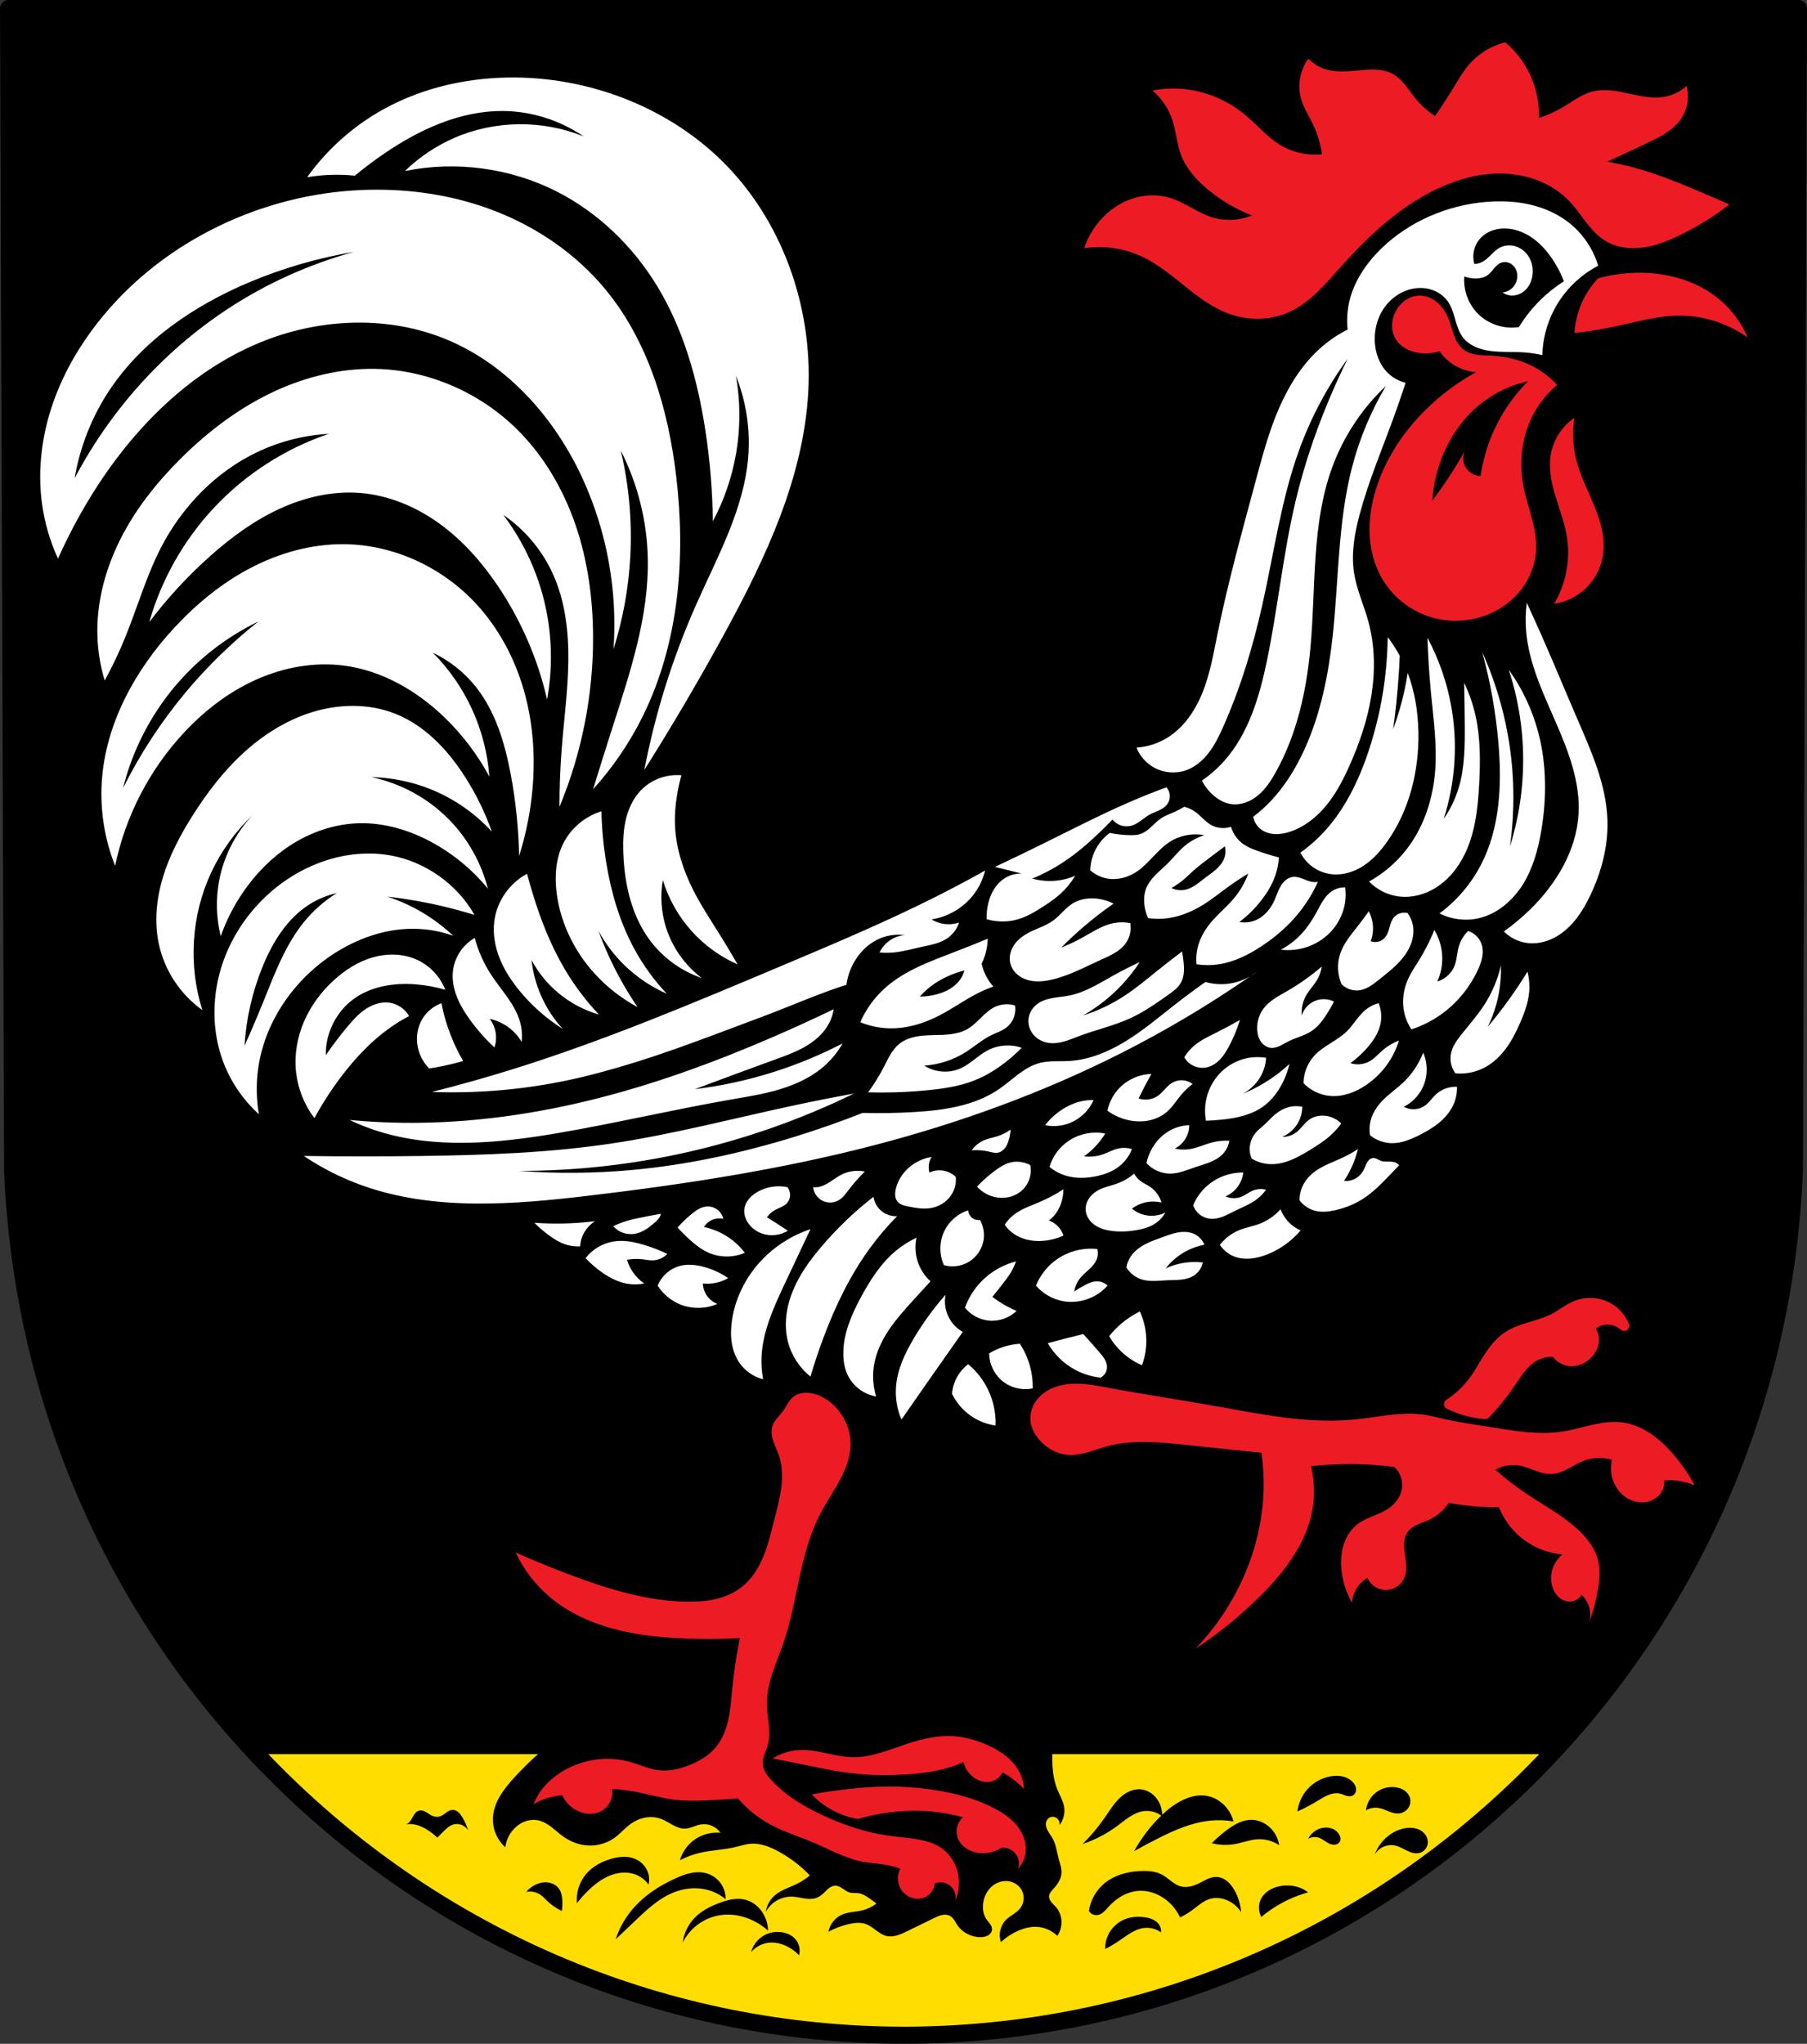 <?xml version="1.0" encoding="UTF-8" standalone="no"?>
<!-- Created with Inkscape (http://www.inkscape.org/) -->

<svg
   xmlns:dc="http://purl.org/dc/elements/1.1/"
   xmlns:cc="http://creativecommons.org/ns#"
   xmlns:rdf="http://www.w3.org/1999/02/22-rdf-syntax-ns#"
   xmlns:svg="http://www.w3.org/2000/svg"
   xmlns="http://www.w3.org/2000/svg"
   xmlns:sodipodi="http://sodipodi.sourceforge.net/DTD/sodipodi-0.dtd"
   xmlns:inkscape="http://www.inkscape.org/namespaces/inkscape"
   width="139.568mm"
   height="157.864mm"
   viewBox="0 0 139.568 157.864"
   version="1.1"
   id="svg865"
   inkscape:version="0.92.5 (2060ec1f9f, 2020-04-08)"
   sodipodi:docname="DEU Horhausen COA.svg">
  <rect x="0" y="0" width="139.568" height="157.864" fill="#333333" stroke="none"/>
  <defs
     id="defs859">
    <inkscape:path-effect
       effect="spiro"
       id="path-effect1612"
       is_visible="true" />
    <inkscape:path-effect
       effect="spiro"
       id="path-effect1608"
       is_visible="true" />
    <inkscape:path-effect
       effect="spiro"
       id="path-effect1604"
       is_visible="true" />
    <inkscape:path-effect
       effect="spiro"
       id="path-effect1600"
       is_visible="true" />
    <inkscape:path-effect
       effect="spiro"
       id="path-effect1595"
       is_visible="true" />
    <inkscape:path-effect
       effect="spiro"
       id="path-effect1590"
       is_visible="true" />
    <inkscape:path-effect
       effect="spiro"
       id="path-effect1585"
       is_visible="true" />
    <inkscape:path-effect
       effect="spiro"
       id="path-effect1581"
       is_visible="true" />
    <inkscape:path-effect
       effect="spiro"
       id="path-effect1577"
       is_visible="true" />
    <inkscape:path-effect
       effect="spiro"
       id="path-effect1573"
       is_visible="true" />
    <inkscape:path-effect
       effect="spiro"
       id="path-effect1569"
       is_visible="true" />
    <inkscape:path-effect
       effect="spiro"
       id="path-effect1565"
       is_visible="true" />
    <inkscape:path-effect
       effect="spiro"
       id="path-effect1561"
       is_visible="true" />
    <inkscape:path-effect
       effect="spiro"
       id="path-effect1555"
       is_visible="true" />
    <inkscape:path-effect
       effect="spiro"
       id="path-effect1551"
       is_visible="true" />
    <inkscape:path-effect
       effect="spiro"
       id="path-effect1546"
       is_visible="true" />
    <inkscape:path-effect
       effect="spiro"
       id="path-effect1542"
       is_visible="true" />
    <inkscape:path-effect
       effect="spiro"
       id="path-effect1538"
       is_visible="true" />
    <inkscape:path-effect
       effect="spiro"
       id="path-effect1533"
       is_visible="true" />
    <inkscape:path-effect
       effect="spiro"
       id="path-effect1529"
       is_visible="true" />
    <inkscape:path-effect
       effect="spiro"
       id="path-effect1525"
       is_visible="true" />
    <inkscape:path-effect
       effect="spiro"
       id="path-effect1521"
       is_visible="true" />
    <inkscape:path-effect
       effect="spiro"
       id="path-effect1516"
       is_visible="true" />
    <inkscape:path-effect
       effect="spiro"
       id="path-effect1512"
       is_visible="true" />
    <inkscape:path-effect
       effect="spiro"
       id="path-effect1507"
       is_visible="true" />
    <inkscape:path-effect
       effect="spiro"
       id="path-effect1503"
       is_visible="true" />
    <inkscape:path-effect
       effect="spiro"
       id="path-effect1463"
       is_visible="true" />
    <inkscape:path-effect
       effect="spiro"
       id="path-effect1459"
       is_visible="true" />
    <inkscape:path-effect
       effect="spiro"
       id="path-effect1454"
       is_visible="true" />
    <inkscape:path-effect
       effect="spiro"
       id="path-effect1449"
       is_visible="true" />
    <inkscape:path-effect
       effect="spiro"
       id="path-effect1445"
       is_visible="true" />
    <inkscape:path-effect
       effect="spiro"
       id="path-effect1441"
       is_visible="true" />
    <inkscape:path-effect
       effect="spiro"
       id="path-effect1437"
       is_visible="true" />
    <inkscape:path-effect
       effect="spiro"
       id="path-effect1433"
       is_visible="true" />
    <inkscape:path-effect
       effect="spiro"
       id="path-effect1429"
       is_visible="true" />
    <inkscape:path-effect
       effect="spiro"
       id="path-effect1425"
       is_visible="true" />
    <inkscape:path-effect
       effect="spiro"
       id="path-effect1421"
       is_visible="true" />
    <inkscape:path-effect
       effect="spiro"
       id="path-effect1416"
       is_visible="true" />
    <inkscape:path-effect
       effect="spiro"
       id="path-effect1412"
       is_visible="true" />
    <inkscape:path-effect
       effect="spiro"
       id="path-effect1408"
       is_visible="true" />
    <inkscape:path-effect
       effect="spiro"
       id="path-effect1403"
       is_visible="true" />
    <inkscape:path-effect
       effect="spiro"
       id="path-effect1399"
       is_visible="true" />
    <inkscape:path-effect
       effect="spiro"
       id="path-effect1395"
       is_visible="true" />
    <inkscape:path-effect
       effect="spiro"
       id="path-effect1391"
       is_visible="true" />
    <inkscape:path-effect
       effect="spiro"
       id="path-effect1387"
       is_visible="true" />
    <inkscape:path-effect
       effect="spiro"
       id="path-effect1383"
       is_visible="true" />
    <inkscape:path-effect
       effect="spiro"
       id="path-effect1379"
       is_visible="true" />
    <inkscape:path-effect
       effect="spiro"
       id="path-effect1375"
       is_visible="true" />
    <inkscape:path-effect
       effect="spiro"
       id="path-effect1335"
       is_visible="true" />
    <inkscape:path-effect
       effect="spiro"
       id="path-effect1330"
       is_visible="true" />
    <inkscape:path-effect
       effect="spiro"
       id="path-effect1325"
       is_visible="true" />
    <inkscape:path-effect
       effect="spiro"
       id="path-effect1321"
       is_visible="true" />
    <inkscape:path-effect
       effect="spiro"
       id="path-effect1281"
       is_visible="true" />
    <inkscape:path-effect
       effect="spiro"
       id="path-effect1277"
       is_visible="true" />
    <inkscape:path-effect
       effect="spiro"
       id="path-effect1236"
       is_visible="true" />
    <inkscape:path-effect
       effect="spiro"
       id="path-effect1191"
       is_visible="true" />
    <inkscape:path-effect
       effect="spiro"
       id="path-effect1187"
       is_visible="true" />
    <inkscape:path-effect
       effect="spiro"
       id="path-effect1147"
       is_visible="true" />
    <inkscape:path-effect
       effect="spiro"
       id="path-effect1142"
       is_visible="true" />
    <inkscape:path-effect
       effect="spiro"
       id="path-effect1137"
       is_visible="true" />
    <inkscape:path-effect
       effect="spiro"
       id="path-effect1132"
       is_visible="true" />
    <inkscape:path-effect
       effect="spiro"
       id="path-effect1126"
       is_visible="true" />
    <inkscape:path-effect
       effect="spiro"
       id="path-effect1122"
       is_visible="true" />
    <inkscape:path-effect
       effect="spiro"
       id="path-effect1117"
       is_visible="true" />
    <inkscape:path-effect
       effect="spiro"
       id="path-effect1112"
       is_visible="true" />
    <inkscape:path-effect
       effect="spiro"
       id="path-effect1107"
       is_visible="true" />
    <inkscape:path-effect
       effect="spiro"
       id="path-effect1102"
       is_visible="true" />
    <inkscape:path-effect
       effect="spiro"
       id="path-effect1097"
       is_visible="true" />
    <inkscape:path-effect
       effect="spiro"
       id="path-effect1093"
       is_visible="true" />
    <inkscape:path-effect
       effect="spiro"
       id="path-effect1053"
       is_visible="true" />
    <inkscape:path-effect
       effect="spiro"
       id="path-effect1048"
       is_visible="true" />
    <inkscape:path-effect
       effect="spiro"
       id="path-effect1043"
       is_visible="true" />
    <inkscape:path-effect
       effect="spiro"
       id="path-effect1038"
       is_visible="true" />
    <inkscape:path-effect
       effect="spiro"
       id="path-effect1033"
       is_visible="true" />
    <inkscape:path-effect
       effect="spiro"
       id="path-effect1028"
       is_visible="true" />
    <inkscape:path-effect
       effect="spiro"
       id="path-effect1024"
       is_visible="true" />
    <inkscape:path-effect
       effect="spiro"
       id="path-effect5896"
       is_visible="true" />
    <inkscape:path-effect
       effect="spiro"
       id="path-effect5892"
       is_visible="true" />
    <inkscape:path-effect
       effect="spiro"
       id="path-effect5852"
       is_visible="true" />
    <inkscape:path-effect
       effect="spiro"
       id="path-effect5847"
       is_visible="true" />
    <inkscape:path-effect
       effect="spiro"
       id="path-effect5842"
       is_visible="true" />
    <inkscape:path-effect
       effect="spiro"
       id="path-effect5838"
       is_visible="true" />
    <inkscape:path-effect
       effect="spiro"
       id="path-effect5789"
       is_visible="true" />
    <inkscape:path-effect
       effect="spiro"
       id="path-effect5785"
       is_visible="true" />
    <inkscape:path-effect
       effect="spiro"
       id="path-effect5781"
       is_visible="true" />
    <inkscape:path-effect
       effect="spiro"
       id="path-effect5777"
       is_visible="true" />
    <inkscape:path-effect
       effect="spiro"
       id="path-effect5771"
       is_visible="true" />
    <inkscape:path-effect
       effect="spiro"
       id="path-effect5767"
       is_visible="true" />
    <inkscape:path-effect
       effect="spiro"
       id="path-effect5762"
       is_visible="true" />
    <inkscape:path-effect
       effect="spiro"
       id="path-effect5756"
       is_visible="true" />
    <inkscape:path-effect
       effect="spiro"
       id="path-effect5752"
       is_visible="true" />
    <inkscape:path-effect
       effect="spiro"
       id="path-effect5748"
       is_visible="true" />
    <inkscape:path-effect
       effect="spiro"
       id="path-effect5743"
       is_visible="true" />
    <inkscape:path-effect
       effect="spiro"
       id="path-effect5737"
       is_visible="true" />
    <inkscape:path-effect
       effect="spiro"
       id="path-effect5733"
       is_visible="true" />
    <inkscape:path-effect
       effect="spiro"
       id="path-effect5729"
       is_visible="true" />
    <inkscape:path-effect
       effect="spiro"
       id="path-effect5725"
       is_visible="true" />
    <inkscape:path-effect
       effect="spiro"
       id="path-effect5710"
       is_visible="true" />
    <inkscape:path-effect
       effect="spiro"
       id="path-effect5705"
       is_visible="true" />
    <inkscape:path-effect
       effect="spiro"
       id="path-effect5646"
       is_visible="true" />
    <inkscape:path-effect
       effect="spiro"
       id="path-effect5597"
       is_visible="true" />
    <inkscape:path-effect
       effect="spiro"
       id="path-effect3644"
       is_visible="true" />
    <inkscape:path-effect
       effect="spiro"
       id="path-effect3636"
       is_visible="true" />
    <inkscape:path-effect
       effect="spiro"
       id="path-effect3544"
       is_visible="true" />
    <inkscape:path-effect
       effect="spiro"
       id="path-effect3466"
       is_visible="true" />
    <inkscape:path-effect
       effect="spiro"
       id="path-effect3544-2"
       is_visible="true" />
    <inkscape:path-effect
       effect="spiro"
       id="path-effect3644-8"
       is_visible="true" />
    <inkscape:path-effect
       effect="spiro"
       id="path-effect3644-3"
       is_visible="true" />
    <inkscape:path-effect
       effect="spiro"
       id="path-effect3636-0"
       is_visible="true" />
    <inkscape:path-effect
       effect="spiro"
       id="path-effect1727-0-1"
       is_visible="true" />
    <inkscape:path-effect
       effect="spiro"
       id="path-effect1731-8-3"
       is_visible="true" />
    <inkscape:path-effect
       effect="spiro"
       id="path-effect1727-3"
       is_visible="true" />
    <inkscape:path-effect
       effect="spiro"
       id="path-effect1731-7"
       is_visible="true" />
    <inkscape:path-effect
       effect="spiro"
       id="path-effect841-8"
       is_visible="true" />
    <inkscape:path-effect
       effect="spiro"
       id="path-effect5597-4"
       is_visible="true" />
    <inkscape:path-effect
       effect="spiro"
       id="path-effect5646-3"
       is_visible="true" />
    <inkscape:path-effect
       effect="spiro"
       id="path-effect1236-0"
       is_visible="true" />
  </defs>
  <sodipodi:namedview
     id="base"
     pagecolor="#ffffff"
     bordercolor="#666666"
     borderopacity="1.0"
     inkscape:pageopacity="0.0"
     inkscape:pageshadow="2"
     inkscape:zoom="1.3290858"
     inkscape:cx="263.75046"
     inkscape:cy="298.32534"
     inkscape:document-units="mm"
     inkscape:current-layer="layer1"
     showgrid="false"
     inkscape:window-width="1920"
     inkscape:window-height="1046"
     inkscape:window-x="-11"
     inkscape:window-y="-11"
     inkscape:window-maximized="1"
     fit-margin-top="0"
     fit-margin-left="0"
     fit-margin-right="0"
     fit-margin-bottom="0"
     inkscape:snap-global="false"
     inkscape:snap-midpoints="true"
     inkscape:snap-smooth-nodes="true" />
  <g
     inkscape:label="Ebene 1"
     inkscape:groupmode="layer"
     id="layer1"
     transform="translate(166.523,171.968)">
    <path
       style="fill:#000000;fill-rule:evenodd;stroke:none;stroke-width:1.323;stroke-linecap:round;stroke-linejoin:round;stroke-miterlimit:4;stroke-dasharray:none;stroke-opacity:1"
       inkscape:connector-curvature="0"
       d="m -27.617,-171.307 -0.316,89.776 c -1.539,37.541 -31.939,66.744 -68.806,66.765 -36.834,-0.046 -67.246,-29.26 -68.806,-66.765 l -0.316,-89.776 h 69.121 z"
       id="path10563-0-6-2-6-2"
       sodipodi:nodetypes="ccccccc" />
    <path
       style="fill:#ed1c24;fill-opacity:1;stroke:none;stroke-width:1px;stroke-linecap:butt;stroke-linejoin:miter;stroke-opacity:1"
       d="M 438.709 12.318 C 434.474 13.397 430.6 15.853 427.818 19.225 C 426.395 20.95 425.261 22.891 424.1 24.803 C 422.238 27.867 420.288 30.88 418.256 33.834 C 416.054 32.373 414.078 30.575 412.414 28.521 C 411.421 27.295 410.538 25.981 409.541 24.758 C 408.544 23.535 407.413 22.391 406.039 21.615 C 404.502 20.748 402.725 20.379 400.963 20.291 C 399.2 20.203 397.436 20.384 395.68 20.553 C 392.386 20.869 388.971 21.131 385.854 20.021 C 384.149 19.415 382.589 18.406 381.338 17.1 C 378.901 20.397 378.093 24.843 379.213 28.787 C 379.961 31.421 381.485 33.752 382.666 36.223 C 383.988 38.988 384.887 41.955 385.322 44.988 C 380.992 45.414 376.53 44.369 372.838 42.066 C 369.158 39.77 366.337 36.352 363.01 33.568 C 358.331 29.654 352.581 27.003 346.543 26.131 C 343.02 25.622 339.411 25.712 335.918 26.396 C 338.62 28.708 340.668 31.778 341.762 35.162 C 342.8 38.373 342.99 41.82 344.152 44.988 C 345.626 49.007 348.579 52.326 351.855 55.082 C 355.731 58.342 360.147 60.956 364.869 62.785 C 361.199 64.327 356.979 64.517 353.184 63.314 C 348.985 61.984 345.429 59.067 341.23 57.738 C 337.569 56.58 333.541 56.709 329.902 57.938 C 326.264 59.166 323.018 61.465 320.514 64.377 C 318.511 66.706 316.967 69.43 315.998 72.346 C 321.649 71.482 327.55 72.327 332.732 74.736 C 337.359 76.889 341.326 80.202 345.309 83.393 C 349.291 86.583 353.432 89.733 358.23 91.469 C 363.867 93.508 370.3 93.412 375.76 90.938 C 381.923 88.144 386.393 82.707 390.898 77.658 C 398.784 68.822 407.615 60.546 418.256 55.348 C 424.534 52.28 431.473 50.327 438.455 50.594 C 445.437 50.861 452.461 53.496 457.301 58.535 C 459.134 60.444 460.623 62.648 462.244 64.74 C 463.865 66.832 465.66 68.85 467.924 70.221 C 471.134 72.165 475.078 72.649 478.799 72.156 C 482.519 71.663 486.058 70.255 489.439 68.627 C 494.607 66.139 499.511 63.108 504.047 59.598 C 500.785 58.148 497.509 56.731 494.219 55.348 C 489.077 53.185 483.894 51.099 478.549 49.504 C 475.234 48.515 471.861 47.716 468.455 47.113 C 472.459 45.297 476.444 43.437 480.408 41.535 C 482.202 40.674 483.998 39.802 485.658 38.705 C 487.319 37.608 488.851 36.276 489.971 34.631 C 491.847 31.874 492.445 28.284 491.564 25.068 C 489.715 26.734 487.38 27.855 484.924 28.256 C 481.478 28.818 477.976 27.986 474.566 27.232 C 471.157 26.479 467.591 25.801 464.207 26.662 C 460.892 27.505 458.133 29.725 455.176 31.443 C 453.081 32.661 450.848 33.643 448.535 34.365 C 448.677 29.985 447.758 25.574 445.879 21.615 C 444.188 18.053 441.726 14.858 438.709 12.318 z M 478.102 79.494 C 477.541 79.491 476.982 79.499 476.424 79.518 C 472.837 79.639 469.265 80.175 465.801 81.111 C 464.359 82.631 463.106 84.331 462.082 86.158 C 460.217 89.486 459.118 93.239 458.895 97.047 C 462.818 96.625 466.719 96.004 470.58 95.188 C 476.744 93.883 482.874 92.07 489.174 92 C 496.349 91.92 503.531 94.189 509.359 98.375 C 507.589 94.196 504.838 90.438 501.391 87.486 C 495.024 82.035 486.504 79.537 478.102 79.494 z M 414.006 86.158 C 412.519 86.12 411.036 86.581 409.791 87.395 C 408.546 88.208 407.539 89.362 406.836 90.672 C 406.156 91.938 405.753 93.362 405.732 94.799 C 405.71 96.236 406.079 97.684 406.836 98.906 C 407.559 100.074 408.623 101.015 409.828 101.674 C 411.034 102.333 412.377 102.717 413.74 102.891 C 415.696 103.139 417.705 102.956 419.584 102.359 C 420.326 103.452 421.223 104.439 422.24 105.281 C 424.479 107.136 427.309 108.267 430.209 108.469 C 424.764 111.471 419.741 115.237 415.334 119.623 C 408.843 126.083 403.666 133.972 400.992 142.73 C 399.715 146.916 399.01 151.3 399.191 155.672 C 399.372 160.044 400.457 164.405 402.586 168.229 C 405.504 173.47 410.396 177.58 416.059 179.561 C 421.721 181.541 428.104 181.378 433.662 179.119 C 437.539 177.543 441.02 174.96 443.539 171.619 C 446.058 168.278 447.591 164.178 447.738 159.996 C 447.959 153.744 445.185 147.814 444.02 141.668 C 442.753 134.985 443.453 127.874 446.41 121.748 C 448.178 118.084 450.732 114.803 453.848 112.188 C 451.6 109.752 448.877 107.755 445.879 106.344 C 442.478 104.743 438.744 103.899 434.99 103.688 C 433.517 103.604 432.035 103.616 430.574 103.404 C 429.114 103.193 427.651 102.739 426.49 101.828 C 425.193 100.81 424.371 99.301 423.791 97.758 C 423.211 96.215 422.839 94.599 422.24 93.062 C 421.55 91.293 420.544 89.621 419.139 88.344 C 417.733 87.066 415.905 86.206 414.006 86.158 z M 445.348 111.125 C 441.706 114.777 438.647 119.006 436.318 123.607 C 433.918 128.35 432.296 133.487 431.537 138.748 C 430.49 138.733 429.45 138.388 428.602 137.775 C 427.753 137.162 427.098 136.284 426.756 135.295 C 426.309 134.003 426.407 132.532 427.021 131.311 C 425.6 133.839 424.094 136.321 422.506 138.748 C 420.905 141.195 419.222 143.585 417.459 145.918 C 417.755 141.267 418.837 136.668 420.646 132.373 C 422.81 127.237 426.035 122.52 430.209 118.826 C 434.495 115.033 439.758 112.356 445.348 111.125 z M 458.861 121.807 C 455.287 124.233 452.756 128.143 452.008 132.398 C 451.296 136.445 452.144 140.604 453.322 144.541 C 454.5 148.478 456.016 152.336 456.682 156.391 C 457.784 163.1 456.433 170.185 452.941 176.02 C 456.567 175.477 460.002 173.724 462.566 171.104 C 465.131 168.484 466.811 165.013 467.275 161.377 C 467.878 156.664 466.485 151.922 464.689 147.523 C 462.894 143.124 460.671 138.87 459.484 134.27 C 458.438 130.214 458.225 125.946 458.861 121.807 z M 313.117 403.305 C 310.531 403.365 307.935 403.872 305.672 405.107 C 304.071 405.982 302.655 407.22 301.678 408.76 C 300.7 410.299 300.178 412.145 300.318 413.963 C 300.477 416.018 301.465 417.943 302.789 419.523 C 304.896 422.038 307.964 423.8 311.234 424.055 C 313.173 424.205 315.118 423.84 316.99 423.312 C 318.862 422.785 320.685 422.097 322.561 421.584 C 330.091 419.523 338.072 420.349 345.836 421.172 C 353.111 421.943 360.387 422.699 367.666 423.438 C 368.197 427.117 368.405 430.843 368.285 434.559 C 367.962 444.576 365.24 454.477 360.664 463.395 C 357.461 469.636 353.354 475.412 348.512 480.488 C 355.241 476.043 361.531 470.93 367.256 465.248 C 374.32 458.236 380.73 449.917 382.496 440.121 C 383.257 435.899 383.116 431.516 382.084 427.352 C 386.186 426.897 390.315 426.689 394.441 426.732 C 398.435 426.774 402.425 427.05 406.387 427.557 C 408.015 429.049 408.881 431.333 408.652 433.529 C 408.527 434.73 408.093 435.892 407.441 436.908 C 406.79 437.925 405.926 438.797 404.945 439.502 C 403.533 440.517 401.902 441.177 400.293 441.838 C 398.684 442.499 397.06 443.184 395.678 444.24 C 393.797 445.677 392.455 447.752 391.703 449.996 C 390.951 452.24 390.767 454.649 390.941 457.01 C 391.203 460.548 392.265 464.024 394.029 467.102 C 394.201 465.042 395.088 463.049 396.502 461.541 C 397.105 460.897 397.8 460.34 398.561 459.893 C 399.048 461.028 399.907 462 400.973 462.625 C 402.038 463.25 403.305 463.524 404.533 463.395 C 405.635 463.278 406.702 462.839 407.57 462.15 C 408.438 461.461 409.105 460.524 409.477 459.48 C 409.93 458.206 409.941 456.816 409.803 455.471 C 409.665 454.125 409.385 452.795 409.271 451.447 C 409.199 450.59 409.196 449.724 409.344 448.877 C 409.492 448.03 409.796 447.202 410.301 446.506 C 411.005 445.534 412.058 444.868 413.148 444.367 C 414.239 443.866 415.391 443.506 416.48 443.004 C 418.809 441.93 420.829 440.198 422.246 438.061 C 424.903 438.546 427.586 438.889 430.279 439.09 C 432.472 439.253 434.671 439.323 436.869 439.297 C 438.156 442.531 440.221 445.45 442.842 447.74 C 446.327 450.786 450.795 452.69 455.406 453.096 C 454.116 454.122 453.123 455.519 452.58 457.076 C 452.037 458.633 451.944 460.345 452.316 461.951 C 452.643 463.36 453.345 464.712 454.451 465.643 C 455.004 466.108 455.654 466.463 456.352 466.652 C 457.049 466.842 457.795 466.864 458.496 466.689 C 459.523 466.434 460.434 465.75 460.967 464.836 C 462.292 466.077 463.18 467.776 463.439 469.572 C 463.598 470.669 463.526 471.798 463.232 472.867 C 464.327 469.788 465.156 466.616 465.705 463.395 C 466.205 460.461 466.467 457.413 465.705 454.537 C 464.755 450.952 462.291 447.946 459.525 445.475 C 454.92 441.358 449.393 438.444 444.285 434.971 C 441.33 432.961 438.507 430.759 435.84 428.381 C 437.878 427.217 440.319 426.772 442.637 427.145 C 444.29 427.41 445.85 428.069 447.424 428.641 C 448.998 429.212 450.644 429.706 452.316 429.617 C 454.035 429.526 455.661 428.826 457.184 428.023 C 458.706 427.22 460.177 426.299 461.791 425.703 C 464.349 424.759 467.221 424.684 469.824 425.496 C 469.241 427.895 469.537 430.499 470.646 432.705 C 471.34 434.082 472.345 435.309 473.59 436.219 C 474.835 437.128 476.32 437.716 477.855 437.855 C 479.153 437.973 480.488 437.766 481.662 437.203 C 482.837 436.64 483.844 435.713 484.447 434.559 C 484.94 433.615 485.156 432.531 485.064 431.471 C 486.925 431.345 488.803 431.482 490.625 431.881 C 491.751 432.127 492.856 432.474 493.922 432.912 C 492.06 429.426 489.772 426.166 487.125 423.23 C 485.207 421.104 483.089 419.137 480.678 417.592 C 478.267 416.046 475.55 414.931 472.707 414.582 C 469.796 414.225 466.845 414.676 463.984 415.322 C 461.124 415.969 458.305 416.812 455.406 417.258 C 448.166 418.372 440.809 416.965 433.574 415.816 C 429.583 415.183 425.576 414.627 421.629 413.758 C 419.301 413.245 416.991 412.623 414.627 412.316 C 407.986 411.455 401.313 413.112 394.648 413.758 C 381.146 415.066 367.636 412.212 354.279 409.844 C 343.855 407.995 333.38 406.433 322.973 404.488 C 320.076 403.947 317.168 403.375 314.223 403.305 C 313.855 403.296 313.487 403.296 313.117 403.305 z "
       transform="matrix(0.265,0,0,0.265,-166.523,-171.968)"
       id="path5595-3" />
    <path
       style="fill:#ffffff;stroke:none;stroke-width:1px;stroke-linecap:butt;stroke-linejoin:miter;stroke-opacity:1"
       d="M 150.33 22.588 C 149.556 22.58 148.782 22.583 148.008 22.596 C 134.585 22.817 121.195 26.135 109.715 33.027 C 101.81 37.773 94.891 44.154 89.521 51.65 C 91.674 51.291 93.847 51.065 96.027 50.977 C 98.497 50.876 100.973 50.95 103.432 51.201 C 106.311 48.813 109.307 46.566 112.406 44.471 C 122.554 37.61 134.262 32.293 146.512 32.355 C 154.868 32.398 163.192 35.014 170.07 39.76 C 158.123 34.875 144.205 35.039 132.377 40.207 C 127.064 42.528 122.173 45.814 118.016 49.855 C 132.939 46.797 148.882 48.972 162.441 55.914 C 174.509 62.092 184.588 71.916 191.611 83.512 C 199.22 96.074 203.26 110.508 205.521 125.02 C 206.91 133.926 207.661 142.932 207.766 151.945 C 211.015 145.846 213.295 139.23 214.496 132.424 C 215.828 124.873 215.828 117.09 214.496 109.539 C 217.477 116.978 218.716 125.108 218.086 133.098 C 216.875 148.44 209.058 162.329 202.83 176.402 C 196.028 191.772 190.974 207.914 187.797 224.418 C 195.994 211.432 203.777 198.184 211.131 184.703 C 223.173 162.627 234.275 139.138 235.588 114.025 C 236.878 89.346 227.919 63.978 210.234 46.715 C 196.114 32.931 176.937 24.676 157.281 22.932 C 154.973 22.727 152.652 22.611 150.33 22.588 z M 110.162 55.289 C 108.506 55.285 106.852 55.319 105.199 55.391 C 76.656 56.641 48.607 69.834 30.307 91.773 C 23.956 99.387 18.753 108.013 15.482 117.373 C 12.212 126.733 10.909 136.837 12.223 146.664 C 12.969 152.246 14.551 157.716 16.902 162.834 C 19.744 156.453 23.016 150.265 26.689 144.324 C 38.789 124.757 55.881 107.547 77.326 99.219 C 94.197 92.667 113.602 92.035 130.305 99.006 C 148.167 106.461 161.837 122.035 169.877 139.643 C 176.924 155.077 180.027 172.294 178.812 189.217 C 181.571 180.464 183.221 171.36 183.707 162.195 C 184.256 151.85 183.322 141.428 180.941 131.346 C 185.886 141.072 188.598 151.925 188.812 162.834 C 189.141 179.576 183.712 195.824 178.6 211.77 C 176.648 217.857 174.733 223.956 172.855 230.066 C 178.733 223.568 183.69 216.239 187.535 208.365 C 197.918 187.103 199.874 162.506 197.109 139.006 C 194.79 119.291 188.964 99.367 176.26 84.113 C 167.788 73.941 156.508 66.23 144.16 61.459 C 133.356 57.284 121.753 55.326 110.162 55.289 z M 437.875 58.684 C 436.279 58.661 434.682 58.721 433.092 58.855 C 421.832 59.806 410.836 64.494 402.705 72.342 C 398.255 76.636 394.619 81.97 393.248 88 C 392.649 90.637 392.491 93.374 392.783 96.062 C 390.113 97.405 387.608 99.075 385.342 101.023 C 379.724 105.853 375.681 112.298 372.738 119.098 C 369.796 125.897 367.887 133.091 365.963 140.246 C 361.965 155.112 357.848 169.96 354.801 185.049 C 353.661 190.692 352.66 196.41 350.527 201.758 C 348.395 207.106 344.999 212.144 340.074 215.125 C 337.406 216.74 334.348 217.704 331.236 217.914 C 332.235 220.411 334.137 222.538 336.508 223.807 C 339.235 225.266 342.567 225.563 345.5 224.582 C 348.239 223.666 350.541 221.711 352.303 219.422 C 354.064 217.133 355.33 214.508 356.506 211.869 C 361.615 200.4 365.24 188.31 367.979 176.057 C 371.342 161.009 373.412 145.59 378.676 131.098 C 382.105 121.658 386.869 112.705 392.783 104.588 C 391.546 107.097 390.357 109.631 389.217 112.186 C 384.335 123.126 380.351 134.48 377.59 146.137 C 373.946 161.517 372.448 177.328 369.219 192.801 C 367.046 203.211 363.884 213.845 356.816 221.791 C 354.889 223.958 352.697 225.889 350.305 227.527 C 351.149 229.175 352.315 230.657 353.717 231.867 C 355.134 233.091 356.83 234.047 358.678 234.348 C 360.095 234.578 361.563 234.416 362.924 233.959 C 364.284 233.501 365.538 232.754 366.645 231.84 C 368.858 230.012 370.457 227.555 371.854 225.047 C 377.977 214.045 380.771 201.462 381.932 188.924 C 383.569 171.235 382.188 152.899 388.287 136.215 C 391.57 127.236 396.979 119.043 403.945 112.496 C 399.53 119.931 396.178 127.995 394.023 136.369 C 389.936 152.257 390.201 168.892 388.443 185.203 C 387.217 196.579 384.96 207.964 380.227 218.381 C 377.501 224.378 373.932 230.055 369.219 234.658 C 367.972 235.876 366.648 237.016 365.258 238.068 C 365.497 239.381 366.195 240.605 367.203 241.479 C 368.375 242.494 369.923 243.017 371.471 243.113 C 373.018 243.209 374.57 242.902 376.041 242.41 C 380.223 241.012 383.803 238.142 386.594 234.729 C 389.385 231.315 391.44 227.363 393.248 223.342 C 396.213 216.744 398.575 209.837 399.711 202.693 C 400.846 195.55 400.732 188.153 398.83 181.174 C 397.526 176.388 395.395 171.813 394.645 166.91 C 393.766 161.17 394.835 155.307 396.35 149.701 C 398.951 140.073 402.858 130.858 406.271 121.486 C 407.468 118.2 408.605 114.892 409.682 111.564 C 407.699 111.091 405.853 110.059 404.41 108.619 C 401.99 106.202 400.798 102.737 400.689 99.318 C 400.588 96.113 401.399 92.86 403.133 90.162 C 404.867 87.464 407.537 85.35 410.611 84.436 C 412.665 83.825 414.893 83.751 416.951 84.348 C 419.009 84.944 420.882 86.227 422.084 88 C 423.143 89.562 423.651 91.421 424.172 93.234 C 424.693 95.048 425.266 96.897 426.424 98.387 C 427.332 99.556 428.568 100.449 429.912 101.07 C 431.256 101.691 432.71 102.051 434.176 102.264 C 437.557 102.754 441.001 102.48 444.408 102.729 C 446.13 102.854 447.842 103.114 449.523 103.504 C 449.644 98.929 450.822 94.385 452.936 90.326 C 455.781 84.862 460.338 80.304 465.803 77.459 C 464.343 72.53 461.319 68.075 457.275 64.9 C 453.929 62.273 449.933 60.532 445.783 59.592 C 443.19 59.004 440.535 58.724 437.875 58.684 z M 438.527 66.596 C 438.909 66.597 439.291 66.618 439.67 66.656 C 442.224 66.909 444.665 67.953 446.754 69.445 C 448.842 70.938 450.593 72.868 452.074 74.965 C 453.609 77.137 454.872 79.502 455.82 81.986 C 453.331 83.566 451.012 85.413 448.916 87.486 C 446.541 89.836 444.452 92.474 442.713 95.326 C 438.372 96.028 433.73 94.496 430.66 91.348 C 427.915 88.533 426.467 84.5 426.797 80.582 C 427.734 80.926 428.725 81.123 429.723 81.166 C 431.121 81.226 432.585 80.957 433.701 80.113 C 434.39 79.593 434.91 78.886 435.465 78.225 C 436.02 77.563 436.645 76.92 437.447 76.602 C 438.019 76.374 438.657 76.328 439.26 76.451 C 439.863 76.574 440.428 76.865 440.889 77.273 C 441.81 78.089 442.28 79.352 442.244 80.582 C 442.21 81.741 441.744 82.881 440.957 83.732 C 440.17 84.584 439.067 85.138 437.914 85.262 C 438.966 85.971 440.288 86.271 441.543 86.082 C 442.957 85.869 444.248 85.051 445.141 83.934 C 446.033 82.817 446.539 81.418 446.691 79.996 C 446.827 78.729 446.689 77.428 446.254 76.23 C 445.818 75.033 445.082 73.941 444.111 73.115 C 443.141 72.289 441.936 71.736 440.672 71.574 C 439.408 71.412 438.09 71.649 436.979 72.273 C 436.07 72.784 435.32 73.53 434.582 74.266 C 433.844 75.002 433.093 75.747 432.182 76.252 C 431.43 76.669 430.581 76.91 429.723 76.953 C 429.355 75.692 429.311 74.339 429.596 73.057 C 429.881 71.775 430.494 70.566 431.361 69.58 C 432.368 68.435 433.705 67.598 435.152 67.117 C 436.238 66.756 437.383 66.592 438.527 66.596 z M 103.207 73.414 C 90.173 76.976 77.705 82.602 66.41 90.018 C 52.893 98.892 41.077 110.323 31.633 123.449 C 27.981 128.524 24.681 133.852 21.762 139.381 C 23.293 130.275 26.757 121.5 31.857 113.803 C 41.543 99.188 56.745 88.935 72.918 82.166 C 82.634 78.099 92.819 75.155 103.207 73.414 z M 107.445 107.51 L 107.445 107.512 C 97.414 107.663 87.48 110.374 78.463 114.795 C 68.845 119.51 60.24 126.13 52.646 133.686 C 45.705 140.592 39.531 148.361 35.117 157.102 C 30.703 165.842 28.093 175.599 28.393 185.387 C 28.527 189.781 29.244 194.158 30.52 198.365 C 32.737 194.296 34.727 190.103 36.477 185.812 C 40.025 177.113 42.596 167.993 46.902 159.643 C 53.056 147.711 62.864 137.54 74.986 131.771 C 81.504 128.67 88.629 126.853 95.836 126.453 C 83.067 130.759 71.401 138.291 62.221 148.154 C 53.486 157.539 47.012 169.014 43.498 181.344 C 48.795 174.32 54.791 167.823 61.369 161.982 C 67.43 156.601 74.036 151.747 81.393 148.346 C 88.749 144.944 96.907 143.038 104.986 143.686 C 113.337 144.355 121.342 147.739 128.127 152.652 C 134.912 157.566 140.526 163.966 145.197 170.92 C 151.913 180.917 156.77 192.156 159.451 203.896 C 161.391 193.321 160.803 182.291 157.75 171.982 C 155.414 164.094 151.645 156.632 146.686 150.068 C 152.959 154.35 158.024 160.383 161.154 167.303 C 164.709 175.16 165.74 183.949 165.643 192.572 C 165.546 201.196 164.369 209.767 163.707 218.365 C 163.276 223.957 163.063 229.564 163.068 235.172 C 169.598 219.448 172.948 202.412 172.855 185.387 C 172.796 174.414 171.305 163.394 167.748 153.014 C 164.191 142.634 158.522 132.9 150.729 125.176 C 139.838 114.383 124.783 107.814 109.453 107.518 C 108.784 107.506 108.114 107.502 107.445 107.51 z M 100.16 158.613 C 90.704 158.557 81.326 161.194 72.951 165.586 C 64.576 169.978 57.174 176.088 50.752 183.029 C 39.292 195.416 30.694 211.116 29.658 227.959 C 29.148 236.252 30.49 244.654 33.559 252.375 C 36.553 237.848 43.638 224.186 53.785 213.367 C 59.753 207.005 66.812 201.587 74.781 198.041 C 82.751 194.495 91.656 192.873 100.305 194.008 C 111.339 195.456 121.472 201.314 129.488 209.033 C 134.734 214.084 139.186 219.957 142.635 226.371 C 142.134 219.591 140.413 212.902 137.578 206.723 C 134.779 200.62 130.897 195.016 126.166 190.252 C 130.976 192.536 135.258 195.923 138.59 200.076 C 144.396 207.314 147.131 216.53 148.848 225.648 C 150.327 233.508 151.149 241.491 151.303 249.486 C 153.307 243.153 154.617 236.6 155.203 229.982 C 156.058 220.325 155.356 210.49 152.68 201.172 C 150.003 191.854 145.322 183.062 138.734 175.949 C 128.884 165.312 114.658 158.699 100.16 158.613 z M 444.996 175.697 C 444.632 178.487 444.573 181.318 444.82 184.121 C 445.638 193.377 449.725 201.974 453.441 210.49 C 457.158 219.007 460.624 228.011 460.086 237.287 C 459.468 247.951 453.528 257.737 445.873 265.188 C 443.52 267.477 440.996 269.59 438.328 271.504 C 440.109 273.301 442.49 274.492 444.996 274.838 C 447.026 275.118 449.116 274.853 451.049 274.174 C 452.982 273.494 454.761 272.408 456.32 271.078 C 459.438 268.418 461.641 264.844 463.42 261.152 C 466.734 254.273 468.752 246.675 468.51 239.043 C 468.182 228.73 463.83 219.036 459.736 209.564 C 456.202 201.387 452.805 193.148 449.207 184.998 C 447.833 181.885 446.429 178.784 444.996 175.697 z M 75.311 181.15 C 67.602 187.243 60.523 194.13 54.219 201.666 C 47.038 210.25 40.866 219.678 35.871 229.693 C 38.524 219.029 43.601 208.975 50.607 200.51 C 57.33 192.388 65.817 185.736 75.311 181.15 z M 404.463 185.699 C 404.331 196.828 402.49 207.937 399.023 218.514 C 395.977 227.81 391.556 236.867 384.635 243.781 C 382.9 245.514 381.019 247.099 379.02 248.518 C 379.908 250.259 381.242 251.771 382.859 252.869 C 384.476 253.968 386.374 254.652 388.32 254.836 C 391.551 255.142 394.812 254.069 397.518 252.277 C 400.223 250.485 402.415 248.01 404.287 245.359 C 410.782 236.163 413.622 224.681 413.412 213.424 C 413.303 207.541 412.384 201.639 410.285 196.143 C 410.027 197.817 409.734 199.485 409.375 201.141 C 408.536 205.012 407.423 208.824 406.045 212.537 C 406.044 212.54 406.043 212.545 406.043 212.549 L 406.041 212.549 C 406.042 212.546 406.044 212.541 406.045 212.537 C 406.741 207.53 407.266 202.5 407.621 197.457 C 407.77 195.35 407.886 193.24 407.975 191.129 C 406.945 189.233 405.773 187.413 404.463 185.699 z M 416.043 185.875 C 416.219 191.324 416.571 196.767 417.096 202.193 C 417.808 209.55 418.841 216.93 418.324 224.303 C 417.738 232.675 415.057 241.018 409.902 247.641 C 406.952 251.431 403.227 254.617 399.023 256.941 C 401.375 259.383 404.602 260.965 407.973 261.328 C 411.658 261.725 415.429 260.677 418.562 258.697 C 421.696 256.717 424.209 253.843 426.045 250.623 C 429.854 243.941 430.741 236.022 431.135 228.34 C 431.472 221.768 431.5 215.111 430.082 208.686 C 429.347 205.355 428.226 202.11 426.748 199.035 C 426.837 203.129 426.894 207.224 426.922 211.318 C 426.964 217.453 426.924 223.688 425.168 229.566 C 424.198 232.813 422.712 235.906 420.781 238.691 C 424.229 227.982 424.96 216.409 422.887 205.352 C 421.614 198.562 419.297 191.969 416.043 185.875 z M 432.012 190.086 C 434.402 198.807 435.991 207.747 436.75 216.758 C 437.761 228.754 437.185 241.331 431.66 252.027 C 428.779 257.606 424.602 262.509 419.553 266.24 C 423.038 268.009 427.149 268.515 430.959 267.645 C 436.362 266.41 440.9 262.521 443.842 257.824 C 446.783 253.127 448.279 247.665 449.207 242.201 C 450.827 232.667 450.81 222.771 448.33 213.424 C 446.596 206.889 443.668 200.674 439.732 195.176 C 442.461 203.486 443.887 212.222 443.943 220.969 C 444 229.697 442.693 238.434 440.084 246.764 C 441.428 237.234 441.428 227.516 440.084 217.986 C 438.727 208.368 436 198.943 432.012 190.086 z M 103.127 205.75 C 99.003 205.716 94.853 206.367 90.914 207.59 C 83.421 209.917 76.633 214.226 70.857 219.537 C 65.082 224.848 60.282 231.147 56.096 237.783 C 52.58 243.357 49.457 249.235 47.531 255.537 C 45.605 261.84 44.916 268.608 46.273 275.057 C 47.902 282.79 52.537 289.849 58.986 294.416 C 54.811 281.333 55.758 266.689 61.586 254.254 C 64.501 248.033 68.593 242.365 73.578 237.639 C 68.653 242.865 65.253 249.512 63.898 256.564 C 62.864 261.952 63.013 267.565 64.332 272.891 C 66.226 267.503 68.966 262.413 72.422 257.865 C 76.281 252.787 81.057 248.37 86.586 245.189 C 92.115 242.009 98.406 240.088 104.783 239.951 C 112.19 239.792 119.522 242.03 126.021 245.586 C 132.21 248.972 137.736 253.561 142.201 259.021 C 140.289 251.496 136.361 244.493 130.934 238.939 C 124.82 232.683 116.814 228.299 108.25 226.516 C 114.232 226.637 120.192 227.868 125.732 230.127 C 132.417 232.853 138.485 237.08 143.357 242.406 C 141.343 236.731 138.672 231.29 135.412 226.227 C 130.421 218.474 123.759 211.415 115.186 208.023 C 111.35 206.506 107.251 205.785 103.127 205.75 z M 197.711 225.916 C 196.816 225.896 195.918 225.957 195.033 226.096 C 192.247 226.532 189.584 227.77 187.496 229.666 C 184.958 231.972 183.339 235.166 182.498 238.49 C 181.657 241.815 181.549 245.282 181.676 248.709 C 182.006 257.637 184.036 266.785 189.348 273.969 C 193.138 279.095 198.519 283.025 204.555 285.076 C 199.529 281.307 195.762 275.892 193.977 269.869 C 192.698 265.555 192.422 260.947 193.182 256.512 C 194.865 262.032 197.778 267.173 201.646 271.455 C 205.356 275.562 209.941 278.875 215.004 281.109 C 213.337 278.213 211.617 275.347 209.846 272.514 C 207.204 268.288 204.441 264.125 202.176 259.686 C 199.192 253.838 197.081 247.462 196.752 240.906 C 196.59 237.678 196.861 234.437 197.414 231.252 C 197.723 229.47 198.12 227.705 198.604 225.963 C 198.306 225.939 198.009 225.923 197.711 225.916 z M 339.977 229.473 C 336.423 230.781 332.905 232.188 329.43 233.691 C 320.725 237.456 312.296 241.819 303.795 246.023 C 299.22 248.286 294.621 250.504 290.002 252.676 C 291.084 252.946 292.166 253.216 293.248 253.486 L 297.791 254.623 C 296.089 254.57 294.374 255.026 292.924 255.92 C 291.647 256.707 290.582 257.819 289.775 259.084 C 288.969 260.349 288.414 261.766 288.055 263.223 C 287.676 264.759 287.512 266.347 287.568 267.928 C 289.252 268.41 291.009 268.63 292.76 268.576 C 293.686 268.55 294.613 268.444 295.52 268.252 C 298.639 267.592 301.445 265.93 304.119 264.195 C 305.873 263.058 307.604 261.871 309.148 260.463 C 310.802 258.955 312.23 257.199 313.367 255.271 C 311.464 256.083 309.426 256.579 307.363 256.732 C 305.184 256.894 302.977 256.672 300.873 256.082 C 304.167 254.724 307.324 253.037 310.283 251.053 C 313.958 248.589 317.315 245.679 320.506 242.615 C 321.775 241.397 323.02 240.154 324.238 238.885 C 324.879 239.682 325.755 240.285 326.729 240.6 C 327.702 240.914 328.767 240.939 329.754 240.668 C 330.765 240.391 331.669 239.82 332.52 239.207 C 333.37 238.594 334.191 237.929 335.109 237.424 C 335.967 236.952 336.898 236.627 337.785 236.213 C 338.673 235.799 339.538 235.278 340.139 234.504 C 340.696 233.785 340.995 232.868 340.965 231.959 C 340.935 231.05 340.579 230.154 339.977 229.473 z M 345.168 235.152 C 344.281 235.698 343.36 236.185 342.41 236.611 C 341.04 237.227 339.6 237.72 338.354 238.559 C 337.305 239.264 336.429 240.19 335.5 241.047 C 334.571 241.903 333.552 242.712 332.35 243.102 C 331.414 243.405 330.414 243.441 329.43 243.428 C 327.414 243.401 325.401 243.181 323.426 242.777 C 322.316 243.6 321.329 244.589 320.506 245.699 C 318.809 247.988 317.833 250.801 317.748 253.648 C 319.153 254.908 320.918 255.762 322.777 256.082 C 325.69 256.583 328.745 255.759 331.215 254.135 C 334.871 251.73 337.267 247.738 340.949 245.373 C 343.893 243.482 347.573 242.772 351.01 243.428 C 348.872 244.105 346.872 245.215 345.168 246.672 C 343.393 248.189 341.956 250.055 340.301 251.701 C 339.133 252.863 337.857 253.914 336.709 255.096 C 335.561 256.277 334.528 257.615 333.973 259.166 C 333.528 260.406 333.405 261.744 333.486 263.059 C 333.584 264.625 333.97 266.173 334.621 267.602 C 336.123 267.826 337.65 267.88 339.164 267.764 C 343.262 267.447 347.194 265.878 350.686 263.709 C 353.287 262.093 355.666 260.147 358.148 258.354 C 359.985 257.027 361.881 255.782 363.828 254.623 C 362.822 257.343 361.331 259.881 359.447 262.086 C 357.633 264.209 355.47 266.011 353.605 268.09 C 351.777 270.128 350.227 272.461 349.387 275.066 C 348.764 276.995 348.543 279.051 348.738 281.068 C 350.885 281.395 353.082 281.395 355.229 281.068 C 359.672 280.392 363.8 278.341 367.559 275.877 C 371.066 273.577 374.332 270.886 377.133 267.764 C 379.989 264.58 382.351 260.955 384.109 257.057 C 383.573 257.141 383.023 257.141 382.486 257.057 C 381.512 256.904 380.605 256.479 379.686 256.123 C 378.766 255.767 377.785 255.474 376.807 255.596 C 376.053 255.69 375.342 256.032 374.75 256.508 C 374.158 256.984 373.679 257.59 373.289 258.242 C 372.509 259.547 372.077 261.025 371.453 262.41 C 370.377 264.799 368.637 266.983 366.262 268.09 C 364.705 268.815 362.92 269.045 361.23 268.738 C 363.736 266.836 365.981 264.592 367.883 262.086 C 369.426 260.053 370.751 257.835 371.615 255.434 C 372.253 253.661 372.638 251.796 372.752 249.916 C 370.613 249.367 368.501 248.719 366.424 247.971 C 365.008 247.461 363.593 246.896 362.367 246.023 C 360.661 244.809 359.38 243.004 358.797 240.992 C 356.829 241.656 354.576 241.413 352.795 240.344 C 351.213 239.394 350.056 237.876 348.576 236.773 C 347.561 236.017 346.395 235.464 345.168 235.152 z M 175.285 236.482 C 170.511 237.93 166.39 241.409 164.162 245.873 C 161.917 250.371 161.607 255.628 162.283 260.609 C 163.449 269.191 167.448 277.308 173.264 283.725 C 176.852 287.684 181.123 291.023 185.832 293.549 C 184.016 290.887 182.327 288.138 180.775 285.314 C 178.302 280.815 176.174 276.125 174.418 271.301 C 176.371 274.915 178.864 278.238 181.787 281.125 C 185.409 284.703 189.692 287.607 194.355 289.648 C 190.551 285.626 187.287 281.095 184.676 276.213 C 180.6 268.591 178.147 260.179 176.73 251.652 C 175.897 246.638 175.414 241.564 175.285 236.482 z M 357.012 246.674 C 357.294 247.792 357.237 248.994 356.85 250.08 C 356.386 251.379 355.478 252.478 354.451 253.398 C 353.424 254.319 352.27 255.085 351.172 255.92 C 350.286 256.594 349.433 257.317 348.51 257.939 C 347.586 258.562 346.58 259.09 345.492 259.328 C 344.137 259.625 342.684 259.451 341.438 258.842 C 342.824 258.057 344.13 257.13 345.33 256.082 C 346.051 255.453 346.733 254.78 347.439 254.135 C 349.231 252.5 351.178 251.045 353.119 249.592 C 354.417 248.62 355.715 247.648 357.012 246.674 z M 107.951 248.775 C 99.346 248.67 90.712 251.569 83.547 256.42 C 75.077 262.155 68.452 270.61 65.055 280.258 C 61.706 289.768 61.552 300.476 65.199 309.875 C 67.399 315.543 70.941 320.684 75.455 324.756 C 74.736 320.563 74.638 316.262 75.166 312.041 C 76.87 298.41 85.265 286.003 96.693 278.381 C 103.942 273.547 112.545 270.487 121.254 270.723 C 124.942 270.822 128.612 271.508 132.088 272.746 C 129.816 270.599 127.347 268.662 124.721 266.967 C 121.036 264.589 117.042 262.69 112.873 261.332 C 118.414 261.962 123.919 262.929 129.344 264.223 C 132.356 264.941 135.344 265.759 138.301 266.678 C 133.216 257.712 124.025 251.188 113.885 249.342 C 111.92 248.984 109.937 248.8 107.951 248.775 z M 287.125 253.734 C 282.286 256.449 277.385 259.053 272.426 261.543 C 258.029 268.773 243.169 275.035 228.326 281.297 C 202.39 292.239 176.414 303.222 149.545 311.615 C 141.724 314.058 133.835 316.279 125.889 318.275 C 141.566 318.845 157.323 317.137 172.514 313.223 C 190.558 308.573 204.43 302.946 221.896 296.455 C 229.024 293.807 239.438 289.289 246.701 287.039 C 247.071 284.251 248.103 281.552 249.688 279.229 C 251.396 276.723 253.775 274.643 256.578 273.486 C 258.816 272.563 261.298 272.244 263.697 272.568 C 261.853 272.708 260.058 273.441 258.645 274.635 C 257.678 275.451 256.889 276.477 256.348 277.621 C 257.722 277.751 259.108 277.751 260.482 277.621 C 263.205 277.363 265.85 276.598 268.521 276.014 C 271.141 275.44 273.889 275.001 276.102 273.486 C 277.71 272.386 278.938 270.744 279.545 268.893 C 278.294 269.314 276.955 269.473 275.641 269.354 C 274.181 269.22 272.755 268.744 271.508 267.975 C 276.271 267.263 280.724 264.656 283.68 260.854 C 285.31 258.756 286.492 256.314 287.125 253.734 z M 153.615 254.688 C 148.503 257.399 144.838 262.675 144.08 268.412 C 143.598 272.063 144.24 275.808 145.59 279.234 C 146.94 282.66 148.977 285.782 151.303 288.637 C 154.896 293.046 159.209 296.868 164.018 299.906 C 161.765 297.444 159.862 294.663 158.383 291.672 C 156.55 287.965 155.369 283.935 154.914 279.824 C 156.932 283.587 159.7 286.946 163.006 289.648 C 166.398 292.421 170.354 294.499 174.562 295.717 C 170.825 291.76 167.524 287.391 164.738 282.715 C 160.654 275.859 157.696 268.381 155.348 260.754 C 154.728 258.743 154.152 256.722 153.615 254.688 z M 392.059 258.646 C 390.675 258.607 389.282 259.014 388.139 259.793 C 387.207 260.427 386.451 261.292 385.816 262.223 C 385.182 263.154 384.661 264.155 384.125 265.146 C 383.026 267.178 381.85 269.181 380.396 270.977 C 378.461 273.367 376.039 275.364 373.322 276.809 C 375.755 277.102 378.25 276.871 380.588 276.139 C 383.287 275.293 385.776 273.773 387.734 271.732 C 389.693 269.692 391.113 267.132 391.771 264.381 C 392.22 262.509 392.318 260.554 392.059 258.646 z M 98.139 260.32 C 94.591 262.534 91.406 265.329 88.748 268.557 C 83.152 275.353 80.055 283.799 76.756 291.961 C 75.009 296.282 73.178 300.568 71.266 304.818 C 71.759 296.842 73.573 288.95 76.611 281.559 C 79.467 274.611 83.609 267.89 89.902 263.789 C 92.411 262.154 95.216 260.972 98.139 260.32 z M 317.836 261.852 C 315.973 261.914 314.125 262.393 312.555 263.385 C 310.478 264.696 309.017 266.795 307.039 268.252 C 304.796 269.905 302.02 270.643 299.576 271.982 C 298.028 272.831 296.592 273.946 295.594 275.402 C 294.596 276.859 294.067 278.683 294.383 280.42 C 294.61 281.667 295.262 282.821 296.162 283.713 C 297.062 284.605 298.202 285.242 299.414 285.613 C 301.61 286.286 303.983 286.096 306.229 285.613 C 311.366 284.508 316.046 281.944 320.83 279.771 C 322.179 279.159 323.546 278.572 324.818 277.814 C 326.091 277.057 327.278 276.114 328.133 274.904 C 329.314 273.231 329.791 271.078 329.43 269.062 C 327.828 268.744 326.164 268.744 324.562 269.062 C 321.272 269.718 318.411 271.654 315.477 273.281 C 313.486 274.385 311.425 275.36 309.311 276.201 C 311.49 273.995 313.764 271.885 316.125 269.875 C 318.828 267.574 321.645 265.407 324.562 263.385 C 323.046 262.609 321.388 262.111 319.695 261.924 C 319.08 261.856 318.457 261.831 317.836 261.852 z M 398.941 265.625 C 397.863 267.149 396.747 268.647 395.596 270.117 C 393.678 272.566 391.622 275.009 390.625 277.955 C 389.653 280.83 389.79 284.065 391.006 286.846 C 392.294 288.186 394.226 288.879 396.072 288.662 C 397.221 288.527 398.313 288.063 399.303 287.465 C 400.293 286.867 401.193 286.136 402.096 285.412 C 404.831 283.218 407.66 281.036 409.646 278.146 C 410.47 276.949 411.138 275.637 411.541 274.24 C 411.944 272.844 412.078 271.361 411.846 269.926 C 411.622 268.545 411.059 267.221 410.221 266.102 C 409.443 265.924 408.613 265.984 407.869 266.271 C 407.125 266.559 406.469 267.072 406.014 267.727 C 405.545 268.399 405.294 269.198 405.076 269.988 C 404.858 270.779 404.665 271.585 404.293 272.316 C 403.941 273.009 403.424 273.626 402.764 274.035 C 401.805 274.63 400.562 274.74 399.514 274.322 C 399.925 273.223 400.153 272.054 400.184 270.881 C 400.23 269.061 399.798 267.232 398.941 265.625 z M 418.059 271.072 C 417.344 272.829 416.546 274.553 415.668 276.234 C 415.04 277.436 414.374 278.617 413.662 279.771 C 412.575 281.536 411.383 283.246 410.508 285.125 C 409.358 287.593 408.78 290.343 408.979 293.059 C 409.16 295.538 409.991 297.967 411.367 300.037 C 414.73 298.944 417.91 297.29 420.734 295.162 C 425.051 291.911 428.52 287.552 430.771 282.639 C 431.307 281.469 431.78 280.261 432.014 278.996 C 432.248 277.731 432.236 276.402 431.824 275.184 C 431.217 273.389 429.713 271.922 427.904 271.359 C 426.587 272.638 425.62 274.273 425.133 276.043 C 424.648 277.805 424.629 279.686 423.984 281.396 C 423.144 283.628 421.209 285.417 418.918 286.08 C 419.946 283.812 420.443 281.305 420.354 278.816 C 420.256 276.098 419.458 273.405 418.059 271.072 z M 138.373 273.385 C 134.934 275.335 132.506 278.974 132.029 282.898 C 131.724 285.415 132.181 287.984 133.082 290.354 C 133.983 292.723 135.316 294.906 136.787 296.971 C 138.937 299.988 141.397 302.782 144.119 305.295 C 144.544 304.025 144.681 302.659 144.516 301.33 C 144.32 299.753 143.698 298.233 142.732 296.971 C 144.655 297.383 146.49 298.199 148.084 299.35 C 149.689 300.507 151.049 302.002 152.049 303.709 C 152.259 301.856 152.124 299.965 151.652 298.16 C 150.955 295.491 149.545 293.062 147.969 290.799 C 146.392 288.535 144.634 286.4 143.129 284.088 C 140.99 280.802 139.379 277.174 138.373 273.385 z M 287.893 273.605 C 284.665 274.947 281.42 276.245 278.158 277.5 C 271.002 280.252 263.569 282.911 257.877 288.047 C 254.834 290.792 252.383 294.19 250.738 297.943 C 253.41 299.048 256.284 299.657 259.174 299.729 C 264.25 299.854 269.267 298.328 273.777 295.996 C 277.717 293.959 281.322 291.313 285.297 289.344 C 286.666 288.665 288.076 288.069 289.516 287.559 C 288.608 286.533 287.841 285.385 287.244 284.152 C 286.743 283.119 286.362 282.027 286.109 280.906 C 286.494 280.121 286.819 279.307 287.082 278.473 C 287.579 276.899 287.852 275.255 287.893 273.605 z M 344.52 277.338 C 342.054 279.19 339.621 281.082 337.219 283.016 C 334.091 285.534 331.009 288.127 327.645 290.318 C 323.923 292.742 319.873 294.657 315.639 295.996 C 319.24 293.947 322.575 291.432 325.535 288.533 C 328.039 286.081 330.274 283.355 332.188 280.42 C 329.487 281.669 326.835 283.023 324.238 284.477 C 320.228 286.721 316.248 289.245 311.744 290.156 C 310.105 290.488 308.427 290.598 306.781 290.9 C 305.136 291.203 303.487 291.718 302.172 292.752 C 300.78 293.846 299.836 295.527 299.738 297.295 C 299.65 298.887 300.247 300.493 301.301 301.689 C 302.355 302.886 303.845 303.674 305.416 303.947 C 306.962 304.216 308.559 304.001 310.072 303.584 C 311.585 303.167 313.033 302.552 314.502 302 C 319.549 300.103 324.874 298.939 329.754 296.646 C 333.563 294.858 337.023 292.418 340.463 289.994 C 341.883 288.994 343.35 287.941 344.195 286.424 C 344.668 285.576 344.921 284.617 345.025 283.652 C 345.13 282.687 345.089 281.711 345.006 280.744 C 344.906 279.601 344.744 278.464 344.52 277.338 z M 115.078 278.254 C 112.901 278.17 110.697 278.458 108.604 279.062 C 104.416 280.271 100.645 282.677 97.416 285.604 C 93.688 288.983 90.607 293.107 88.617 297.729 C 86.628 302.35 85.748 307.472 86.291 312.475 C 86.818 317.325 88.687 322.025 91.637 325.912 C 93.97 321.626 96.628 317.515 99.582 313.631 C 103.596 308.352 108.191 303.46 113.596 299.617 C 115.394 298.338 117.278 297.18 119.23 296.15 C 118.047 294.052 115.84 292.563 113.451 292.25 C 111.037 291.934 108.579 292.776 106.555 294.129 C 104.53 295.482 102.88 297.317 101.316 299.184 C 99.064 301.872 96.942 304.669 94.959 307.562 C 94.819 301.178 98.002 294.812 103.193 291.094 C 108.283 287.448 114.868 286.424 121.109 286.904 C 124.044 287.13 126.954 287.662 129.777 288.492 C 128.281 284.612 125.199 281.37 121.398 279.68 C 119.408 278.794 117.255 278.338 115.078 278.254 z M 437.463 281.396 C 436.541 285.426 434.916 289.293 432.684 292.771 C 430.707 295.852 428.274 298.609 425.992 301.471 C 424.682 303.114 423.385 304.865 422.934 306.918 C 422.487 308.949 422.952 311.165 424.176 312.846 C 427.129 313.134 430.164 312.527 432.779 311.125 C 435.276 309.786 437.36 307.758 439.029 305.469 C 440.699 303.179 441.973 300.627 443.104 298.029 C 444.327 295.216 445.4 292.289 445.684 289.234 C 445.871 287.219 445.706 285.173 445.205 283.213 C 443.549 285.92 441.796 288.566 439.949 291.146 C 437.953 293.935 435.848 296.646 433.641 299.271 C 435.176 296.129 436.273 292.773 436.891 289.33 C 437.359 286.715 437.551 284.051 437.463 281.396 z M 385.244 281.719 C 382.124 284.406 378.752 286.799 375.186 288.857 C 372.654 290.318 369.933 291.689 368.209 294.049 C 366.954 295.767 366.333 297.927 366.424 300.053 C 366.475 301.253 366.756 302.467 367.41 303.475 C 367.737 303.978 368.157 304.426 368.652 304.766 C 369.148 305.105 369.722 305.336 370.318 305.408 C 371.217 305.517 372.125 305.269 372.951 304.898 C 373.777 304.528 374.543 304.037 375.348 303.623 C 377.677 302.426 380.335 301.871 382.486 300.377 C 384.165 299.212 385.427 297.546 386.543 295.834 C 387.364 294.575 388.122 293.274 388.814 291.939 C 387.373 291.218 385.668 291.042 384.109 291.453 C 383.008 291.743 381.983 292.32 381.164 293.111 C 380.345 293.902 379.733 294.906 379.404 295.996 C 379.24 293.856 379.757 291.671 380.863 289.832 C 381.723 288.404 382.916 287.198 383.785 285.775 C 384.539 284.541 385.038 283.151 385.244 281.719 z M 281.078 282.854 C 280.871 283.654 280.542 284.423 280.105 285.125 C 279.334 286.365 278.235 287.384 276.996 288.156 C 275.757 288.928 274.379 289.461 272.967 289.832 C 271.38 290.249 269.739 290.467 268.098 290.48 C 269.341 289.067 270.762 287.81 272.316 286.748 C 273.398 286.009 274.543 285.365 275.725 284.801 C 277.441 283.981 279.236 283.328 281.078 282.854 z M 366.453 283.146 C 365.788 283.614 365.112 284.068 364.443 284.531 C 365.145 284.118 365.819 283.658 366.453 283.146 z M 364.443 284.531 C 362.473 285.69 360.268 286.45 358 286.732 C 355.776 287.009 353.496 286.834 351.34 286.221 C 348.298 288.366 345.308 290.586 342.375 292.879 C 337.691 296.541 333.135 300.399 328.066 303.506 C 322.997 306.612 317.322 308.966 311.385 309.271 C 308.645 309.412 305.85 309.12 303.188 309.783 C 300.861 310.363 298.768 311.643 296.846 313.076 C 294.923 314.51 293.13 316.113 291.15 317.467 C 284.052 322.321 275.144 323.609 266.561 324.127 C 261.53 324.431 256.487 324.516 251.449 324.383 C 244.964 326.931 238.383 329.239 231.727 331.299 C 216.215 336.1 200.257 339.56 184.086 341.031 C 173.19 342.022 162.213 342.108 151.303 341.287 C 167.656 341.292 184.009 339.486 199.967 335.91 C 216.868 332.122 233.325 326.349 248.889 318.748 C 243.237 319.771 237.602 320.881 231.984 322.078 C 213.982 325.915 196.147 330.649 177.939 333.348 C 159.814 336.035 141.449 336.684 123.127 336.934 C 111.602 337.09 100.076 337.09 88.551 336.934 C 93.73 340.412 99.334 343.258 105.199 345.387 C 126.369 353.069 149.686 351.122 172.049 348.459 C 199.925 345.14 227.745 340.855 254.91 333.773 C 279.691 327.314 303.898 318.522 326.752 306.967 C 339.81 300.364 352.409 292.855 364.443 284.531 z M 401.809 292.389 C 400.491 292.737 399.246 293.36 398.176 294.205 C 395.904 296 394.518 298.687 392.441 300.705 C 389.706 303.362 385.901 304.738 383.264 307.492 C 381.168 309.681 379.946 312.683 379.918 315.713 C 381.965 317.848 384.808 319.201 387.756 319.441 C 391.485 319.746 395.189 318.313 398.271 316.191 C 400.83 314.431 403.055 312.184 404.771 309.596 C 406.06 307.652 407.062 305.52 407.734 303.287 C 405.989 303.953 404.363 304.928 402.955 306.154 C 401.725 307.226 400.643 308.498 399.227 309.309 C 397.538 310.275 395.437 310.489 393.588 309.883 C 395.49 308.502 397.227 306.894 398.75 305.104 C 400.43 303.127 401.877 300.861 402.383 298.316 C 402.775 296.342 402.572 294.252 401.809 292.389 z M 128.66 292.412 C 126.362 293.238 124.367 294.877 123.111 296.971 C 122.043 298.752 121.51 300.839 121.525 302.916 C 121.548 306.075 122.857 309.206 125.092 311.439 C 126.552 311.217 128.008 310.952 129.453 310.646 C 131.319 310.252 133.17 309.79 135.002 309.26 C 133.629 306.911 132.436 304.456 131.436 301.926 C 130.219 298.849 129.288 295.66 128.66 292.412 z M 293.701 292.713 C 292.491 292.674 291.27 292.905 290.164 293.4 C 288.577 294.111 287.27 295.317 286.027 296.533 C 284.784 297.75 283.555 299.014 282.053 299.891 C 280.558 300.763 278.85 301.214 277.135 301.439 C 275.419 301.664 273.683 301.673 271.953 301.713 C 270.223 301.753 268.486 301.825 266.793 302.18 C 265.1 302.534 263.441 303.183 262.096 304.271 C 259.956 306.002 258.813 308.639 257.553 311.086 C 256.238 313.637 254.717 316.081 253.01 318.387 C 255.551 318.458 258.093 318.458 260.635 318.387 C 263.994 318.293 267.351 318.076 270.695 317.738 C 275.163 317.286 279.651 316.608 283.836 314.98 C 287.56 313.532 290.974 311.355 294.059 308.814 C 295.359 307.743 296.606 306.606 297.791 305.408 C 294.636 304.306 291.035 304.546 288.055 306.057 C 285.159 307.524 282.907 310.084 279.943 311.41 C 276.588 312.911 272.483 312.596 269.396 310.6 C 273.638 310.321 277.805 308.969 281.402 306.705 C 283.982 305.081 286.281 302.996 289.029 301.676 C 290.45 300.994 291.99 300.516 293.248 299.566 C 294.225 298.829 294.995 297.82 295.449 296.684 C 295.904 295.547 296.043 294.284 295.844 293.076 C 295.151 292.857 294.428 292.736 293.701 292.713 z M 242.996 294.16 C 237.077 297.015 231.1 299.747 225.068 302.355 C 207.725 309.856 189.9 316.34 171.537 320.797 C 152.781 325.349 133.455 327.772 114.162 327.201 C 110.057 327.08 105.957 326.822 101.869 326.432 C 104.361 327.62 106.929 328.648 109.553 329.506 C 126.525 335.052 144.972 333.28 162.572 330.273 C 179.375 327.403 195.98 323.465 212.773 320.541 C 217.671 319.688 222.602 318.918 227.359 317.475 C 232.117 316.031 236.737 313.875 240.436 310.553 C 242.478 308.718 244.217 306.544 245.559 304.148 C 239.229 307.425 232.624 310.171 225.836 312.346 C 218.249 314.776 210.436 316.492 202.529 317.467 C 210.37 314.526 218.223 311.624 226.092 308.76 C 228.965 307.714 231.857 306.665 234.516 305.156 C 237.175 303.647 239.615 301.638 241.203 299.025 C 242.107 297.539 242.719 295.878 242.996 294.16 z M 361.395 297.295 C 359.105 298.605 356.777 299.85 354.416 301.027 C 352.219 302.123 349.967 303.176 348.09 304.758 C 346.941 305.726 345.949 306.883 345.168 308.166 C 345.808 309.296 346.821 310.209 348.01 310.73 C 349.198 311.252 350.556 311.379 351.82 311.086 C 353.281 310.747 354.578 309.87 355.611 308.783 C 356.645 307.696 357.436 306.402 358.148 305.082 C 359.486 302.603 360.576 299.991 361.395 297.295 z M 414.809 306.824 C 413.538 310.106 411.532 313.099 408.979 315.521 C 407.044 317.356 404.808 318.862 402.955 320.779 C 401.298 322.494 399.949 324.571 399.418 326.896 C 399.118 328.21 399.085 329.585 399.322 330.912 C 401.145 332.384 403.48 333.207 405.822 333.205 C 408.611 333.203 411.272 332.08 413.758 330.816 C 415.758 329.8 417.716 328.672 419.445 327.242 C 421.175 325.813 422.675 324.064 423.604 322.021 C 424.349 320.38 424.711 318.566 424.654 316.764 C 422.389 316.656 420.093 317.504 418.441 319.059 C 417.373 320.064 416.566 321.346 415.383 322.213 C 414.499 322.861 413.426 323.249 412.332 323.316 C 411.238 323.384 410.125 323.13 409.168 322.596 C 411.585 321.373 413.572 319.317 414.713 316.859 C 416.165 313.731 416.201 309.979 414.809 306.824 z M 365.756 308.135 C 364.666 308.189 363.582 308.363 362.529 308.652 C 360.07 309.33 357.791 310.646 355.963 312.426 C 354.135 314.206 352.761 316.445 351.982 318.875 C 351.18 321.378 351.012 324.079 351.496 326.662 C 353.068 326.609 354.637 326.501 356.201 326.338 C 360.364 325.903 364.626 325.017 368.047 322.605 C 370.785 320.675 372.818 317.865 374.211 314.818 C 374.902 313.307 375.447 311.729 375.834 310.113 C 373.597 312.195 371.147 314.045 368.533 315.629 C 366.462 316.884 364.289 317.971 362.043 318.875 C 364.594 317.612 366.69 315.456 367.883 312.871 C 368.541 311.445 368.929 309.896 369.02 308.328 C 367.943 308.145 366.846 308.08 365.756 308.135 z M 335.596 313.033 C 331.833 313.115 328.136 314.872 325.697 317.738 C 324.24 319.451 323.225 321.538 322.777 323.742 C 324.827 325.251 327.241 326.261 329.754 326.662 C 331.609 326.958 333.525 326.924 335.35 326.477 C 337.174 326.029 338.906 325.163 340.301 323.904 C 341.815 322.539 342.892 320.767 344.195 319.199 C 345.201 317.991 346.345 316.898 347.602 315.953 C 346.756 315.306 345.714 314.921 344.65 314.863 C 343.587 314.806 342.51 315.076 341.6 315.629 C 340.812 316.107 340.163 316.779 339.537 317.455 C 338.911 318.131 338.292 318.826 337.543 319.361 C 335.926 320.517 333.739 320.829 331.863 320.172 C 332.388 319.082 332.93 318.001 333.486 316.928 C 334.166 315.617 334.869 314.318 335.596 313.033 z M 317.822 320.654 C 316.924 320.679 316.03 320.79 315.152 320.984 C 313.558 321.337 312.032 321.965 310.609 322.768 C 308.29 324.076 306.235 325.854 304.605 327.961 C 306.697 328.39 308.897 328.278 310.934 327.637 C 313.527 326.82 315.839 325.139 317.424 322.93 C 317.933 322.22 318.368 321.457 318.721 320.658 C 318.421 320.647 318.122 320.646 317.822 320.654 z M 377.447 322.424 C 376.737 322.451 376.029 322.566 375.348 322.768 C 374.039 323.155 372.835 323.853 371.777 324.715 C 370.561 325.706 369.535 326.908 368.371 327.961 C 367.547 328.706 366.651 329.381 365.938 330.232 C 365.088 331.247 364.523 332.497 364.324 333.805 C 364.125 335.113 364.29 336.474 364.801 337.695 C 366.46 338.697 368.381 339.262 370.318 339.318 C 372.357 339.378 374.381 338.883 376.271 338.117 C 378.162 337.352 379.932 336.319 381.676 335.262 C 383.77 333.991 385.848 332.671 387.678 331.043 C 388.882 329.972 389.972 328.775 390.924 327.475 C 389.345 325.851 387.013 324.992 384.758 325.203 C 383.726 325.3 382.708 325.613 381.838 326.176 C 381.049 326.686 380.402 327.384 379.777 328.086 C 379.152 328.787 378.533 329.507 377.781 330.07 C 376.624 330.938 375.171 331.402 373.725 331.367 C 375.519 330.608 377.071 329.288 378.105 327.637 C 379.044 326.138 379.557 324.374 379.566 322.605 C 378.871 322.457 378.158 322.397 377.447 322.424 z M 346.629 327.961 C 344.396 328.028 342.185 328.708 340.301 329.908 C 338.41 331.112 336.862 332.824 335.758 334.775 C 335.013 336.091 334.464 337.518 334.135 338.994 C 335.881 340.949 338.49 342.101 341.111 342.076 C 343.695 342.051 346.129 340.957 348.576 340.129 C 349.955 339.663 351.362 339.275 352.709 338.725 C 354.056 338.174 355.355 337.448 356.363 336.398 C 357.384 335.336 358.073 333.958 358.311 332.504 C 356.622 332.403 354.919 332.567 353.281 332.99 C 351.092 333.556 349.023 334.578 346.791 334.938 C 345.339 335.171 343.841 335.116 342.41 334.775 C 343.871 334.043 345.084 332.828 345.816 331.367 C 346.344 330.314 346.626 329.139 346.629 327.961 z M 294.555 329.246 C 293.45 330.053 292.22 330.686 290.922 331.117 C 289.499 331.59 287.995 331.821 286.629 332.438 C 285.259 333.056 284.062 334.059 283.215 335.301 C 284.833 335.154 286.475 335.266 288.059 335.631 C 288.531 335.74 288.999 335.871 289.477 335.951 C 289.954 336.031 290.447 336.059 290.922 335.961 C 291.74 335.792 292.449 335.253 292.951 334.586 C 293.454 333.919 293.767 333.129 294.004 332.328 C 294.3 331.325 294.485 330.29 294.555 329.246 z M 319.178 330.127 C 317.529 330.15 315.882 330.458 314.34 331.043 C 311.996 331.932 309.896 333.459 308.338 335.424 C 307.234 336.816 306.401 338.423 305.902 340.129 C 307.195 341.202 308.689 342.031 310.283 342.562 C 313.402 343.602 316.819 343.473 320.02 342.725 C 321.967 342.269 323.882 341.579 325.535 340.453 C 327.506 339.111 329.056 337.161 329.916 334.938 C 328.611 334.52 327.193 334.464 325.859 334.775 C 324.391 335.119 323.062 335.888 321.643 336.398 C 319.834 337.049 317.872 337.272 315.963 337.047 C 317.46 335.974 318.826 334.717 320.02 333.314 C 320.799 332.399 321.505 331.422 322.129 330.395 C 321.158 330.201 320.167 330.113 319.178 330.127 z M 395.791 334.938 C 394.285 335.91 392.711 336.777 391.086 337.533 C 388.203 338.874 385.103 339.894 382.648 341.914 C 381.697 342.697 380.859 343.622 380.215 344.672 C 379.263 346.224 378.751 348.044 378.754 349.865 C 379.899 351.398 381.598 352.51 383.461 352.947 C 385.267 353.372 387.163 353.174 388.977 352.785 C 392.22 352.091 395.34 350.786 398.062 348.891 C 400.266 347.356 402.188 345.456 404.066 343.537 C 405.324 342.252 406.567 340.954 407.797 339.643 C 407.493 339.284 407.1 339.003 406.662 338.832 C 405.999 338.573 405.267 338.572 404.555 338.578 C 403.843 338.584 403.112 338.589 402.443 338.344 C 402.087 338.213 401.76 338.015 401.42 337.846 C 401.08 337.677 400.714 337.536 400.334 337.533 C 399.956 337.531 399.584 337.669 399.275 337.887 C 398.967 338.104 398.717 338.399 398.516 338.719 C 398.113 339.358 397.901 340.097 397.576 340.779 C 397.075 341.832 396.293 342.758 395.305 343.375 C 394.25 344.033 392.97 344.323 391.734 344.186 C 392.458 343.095 393.109 341.957 393.682 340.779 C 394.588 338.914 395.297 336.952 395.791 334.938 z M 271.516 337.238 C 268.08 337.754 264.888 339.728 262.891 342.57 C 261.968 343.884 261.289 345.382 261.008 346.963 C 260.913 347.498 260.862 348.046 260.922 348.586 C 260.982 349.126 261.157 349.661 261.479 350.1 C 261.847 350.602 262.391 350.953 262.969 351.188 C 263.546 351.422 264.16 351.547 264.771 351.668 C 266.891 352.088 269.069 352.481 271.203 352.139 C 272.805 351.882 274.341 351.204 275.588 350.166 C 276.835 349.128 277.786 347.729 278.26 346.178 C 278.569 345.166 278.677 344.094 278.574 343.041 C 277.519 342.009 276.118 341.338 274.652 341.16 C 273.372 341.005 272.049 341.225 270.889 341.787 C 270.595 340.769 270.595 339.668 270.889 338.65 C 271.032 338.154 271.243 337.677 271.516 337.238 z M 296.469 338.6 C 295.673 338.592 294.877 338.703 294.115 338.934 C 292.71 339.359 291.451 340.163 290.262 341.025 C 288.28 342.462 286.433 344.086 284.756 345.869 C 286.308 347.608 288.501 348.762 290.812 349.061 C 292.221 349.243 293.672 349.114 295.014 348.648 C 296.355 348.183 297.583 347.378 298.518 346.309 C 300.096 344.502 300.768 341.942 300.279 339.594 C 299.119 338.949 297.795 338.612 296.469 338.6 z M 250.309 341.266 C 248.535 341.209 246.746 341.602 245.168 342.414 C 244.004 343.013 242.963 343.825 241.863 344.535 C 240.764 345.246 239.566 345.868 238.266 346.021 C 237.849 346.071 237.428 346.071 237.012 346.021 C 237.091 346.855 237.384 347.667 237.857 348.357 C 238.331 349.048 238.983 349.616 239.732 349.99 C 240.481 350.365 241.325 350.546 242.162 350.51 C 242.999 350.474 243.825 350.222 244.539 349.785 C 245.714 349.066 246.531 347.904 247.363 346.807 C 248.797 344.916 250.371 343.13 252.068 341.473 C 251.489 341.353 250.9 341.285 250.309 341.266 z M 362.367 341.752 C 359.905 341.729 357.439 342.29 355.229 343.375 C 353.381 344.282 351.712 345.553 350.361 347.105 C 349.273 348.357 348.39 349.789 347.764 351.324 C 348.12 352.361 348.777 353.294 349.633 353.979 C 350.489 354.663 351.543 355.098 352.633 355.219 C 353.919 355.361 355.219 355.071 356.428 354.609 C 357.636 354.148 358.772 353.518 359.934 352.947 C 362.021 351.921 364.219 351.073 366.1 349.703 C 367.217 348.889 368.206 347.899 369.02 346.781 C 367.683 346.429 366.227 346.545 364.963 347.105 C 363.944 347.558 363.064 348.28 362.043 348.729 C 360.514 349.4 358.705 349.4 357.176 348.729 C 358.86 348.009 360.303 346.74 361.23 345.16 C 361.841 344.12 362.232 342.95 362.367 341.752 z M 330.566 342.076 C 329.082 343.34 327.368 344.334 325.535 344.996 C 323.812 345.619 321.979 345.954 320.344 346.781 C 319.189 347.365 318.146 348.2 317.422 349.271 C 316.697 350.343 316.307 351.661 316.449 352.947 C 316.544 353.807 316.874 354.634 317.359 355.35 C 317.845 356.065 318.485 356.669 319.203 357.15 C 320.64 358.112 322.361 358.57 324.076 358.789 C 326.611 359.112 329.192 358.945 331.701 358.465 C 333.22 358.174 334.734 357.762 336.082 357.004 C 337.567 356.169 338.817 354.919 339.652 353.434 C 337.561 354.476 335.056 354.654 332.838 353.92 C 331.774 353.568 330.777 353.016 329.916 352.299 C 331.241 351.292 332.816 350.617 334.459 350.352 C 335.804 350.134 337.192 350.19 338.516 350.514 C 338.008 348.683 336.838 347.045 335.271 345.971 C 334.33 345.325 333.256 344.88 332.35 344.186 C 331.613 343.621 331.002 342.896 330.566 342.076 z M 227.316 345.775 C 225.133 345.721 222.935 346.235 221.014 347.275 C 219.988 347.831 219.033 348.54 218.293 349.441 C 217.553 350.343 217.035 351.447 216.936 352.609 C 216.827 353.869 217.214 355.14 217.877 356.217 C 219.009 358.056 220.946 359.351 223.053 359.824 C 225.28 360.325 227.696 359.92 229.641 358.725 C 228.447 357.927 227.245 357.143 226.033 356.373 C 225.201 355.844 224.364 355.321 223.523 354.805 C 224.182 353.898 225.047 353.142 226.033 352.609 C 226.561 352.325 227.118 352.104 227.66 351.848 C 228.202 351.592 228.735 351.295 229.17 350.883 C 229.818 350.269 230.224 349.405 230.281 348.514 C 230.339 347.622 230.047 346.714 229.482 346.021 C 228.769 345.875 228.044 345.794 227.316 345.775 z M 309.941 346.648 C 307.705 348.106 305.341 349.366 302.885 350.412 C 300.294 351.515 297.548 352.41 295.355 354.178 C 294.371 354.972 293.519 355.929 292.846 357 C 293.748 358.281 294.936 359.36 296.297 360.137 C 298.463 361.373 301.02 361.821 303.512 361.705 C 305.729 361.602 307.925 361.066 309.941 360.137 C 309.608 359.074 309.011 358.096 308.217 357.314 C 307.508 356.617 306.644 356.078 305.707 355.746 C 306.63 355.056 307.431 354.202 308.061 353.236 C 308.599 352.411 309.011 351.507 309.314 350.57 C 309.724 349.306 309.936 347.977 309.941 346.648 z M 254.578 348.844 C 249.025 353.167 243.916 358.063 239.363 363.43 C 236.082 367.298 233.061 371.462 231.125 376.15 C 229.189 380.839 228.397 386.117 229.641 391.035 C 230.65 395.028 233.001 398.667 236.227 401.229 C 237.344 397.421 238.602 393.653 239.992 389.936 C 243.428 380.753 247.717 371.831 253.48 363.9 C 255.903 360.567 258.579 357.418 261.479 354.49 C 259.98 354.567 258.459 354.117 257.244 353.236 C 255.821 352.204 254.837 350.583 254.578 348.844 z M 205.957 351.668 C 205.128 351.734 204.328 352.025 203.6 352.426 C 202.871 352.826 202.208 353.335 201.566 353.863 C 200.109 355.063 198.744 356.376 197.488 357.785 C 198.625 359.051 199.83 360.255 201.096 361.393 C 202.753 362.882 204.539 364.27 206.584 365.156 C 209.889 366.589 213.789 366.589 217.094 365.156 C 215.625 363.235 213.808 361.579 211.76 360.293 C 209.743 359.027 207.503 358.12 205.174 357.627 C 205.602 356.927 206.198 356.331 206.898 355.902 C 208.057 355.193 209.499 354.963 210.82 355.275 C 210.586 354.2 209.949 353.217 209.064 352.561 C 208.18 351.904 207.055 351.581 205.957 351.668 z M 373.238 352.461 C 371.485 354.432 369.231 355.953 366.748 356.842 C 364.991 357.47 363.133 357.786 361.395 358.465 C 359.099 359.361 357.056 360.893 355.553 362.846 C 356.558 364.384 358.056 365.593 359.771 366.252 C 361.164 366.787 362.681 366.961 364.17 366.867 C 365.659 366.774 367.124 366.418 368.533 365.928 C 371.317 364.958 373.909 363.453 376.158 361.547 C 377.21 360.656 378.189 359.679 379.08 358.627 C 378.209 358.25 377.387 357.757 376.645 357.166 C 375.11 355.945 373.919 354.299 373.238 352.461 z M 282.182 352.766 C 279.211 353.725 276.663 355.925 275.281 358.725 C 273.75 361.826 273.69 365.616 275.123 368.764 C 277.521 369.447 280.195 369.098 282.338 367.822 C 284.725 366.401 286.403 363.838 286.73 361.078 C 286.954 359.194 286.562 357.241 285.631 355.588 C 284.734 355.723 283.783 355.427 283.123 354.805 C 282.565 354.279 282.22 353.532 282.182 352.766 z M 192.613 353.795 C 190.478 354.161 188.348 354.565 186.227 355.006 C 185.006 355.26 183.787 355.526 182.594 355.887 C 181.268 356.287 179.979 356.803 178.742 357.428 C 179.514 358.289 180.504 358.951 181.596 359.334 C 182.687 359.717 183.875 359.819 185.016 359.629 C 187.25 359.256 189.15 357.821 190.852 356.326 C 191.527 355.733 192.212 355.087 192.502 354.236 C 192.551 354.093 192.589 353.944 192.613 353.795 z M 173.432 355.943 C 170.156 356.355 166.858 356.586 163.557 356.633 C 160.952 356.67 158.344 356.593 155.746 356.402 C 157.163 357.831 158.702 359.139 160.34 360.307 C 161.627 361.225 162.989 362.062 164.475 362.604 C 165.939 363.137 167.512 363.373 169.068 363.293 C 169.133 362.269 169.367 361.255 169.758 360.307 C 170.494 358.52 171.796 356.973 173.432 355.943 z M 236.227 358.256 C 231.52 359.822 227.157 362.407 223.523 365.783 C 218.126 370.799 214.369 377.624 213.328 384.918 C 213.02 387.078 212.946 389.283 213.289 391.438 C 213.631 393.592 214.403 395.697 215.682 397.465 C 217.304 399.707 219.739 401.349 222.426 402.014 C 222.025 399.897 221.867 397.734 221.955 395.582 C 222.259 388.196 225.415 381.265 228.543 374.566 C 231.086 369.121 233.646 363.684 236.227 358.256 z M 345.459 359.07 C 345.16 359.057 344.859 359.061 344.559 359.078 C 344.159 359.101 343.76 359.149 343.367 359.217 C 341.797 359.487 340.298 360.061 338.801 360.607 C 337.073 361.238 335.325 361.84 333.701 362.705 C 332.078 363.57 330.566 364.722 329.547 366.254 C 328.918 367.198 328.489 368.274 328.293 369.391 C 329.24 370.99 330.769 372.237 332.527 372.842 C 335.018 373.698 337.737 373.266 340.369 373.154 C 341.689 373.098 343.014 373.125 344.326 372.973 C 345.638 372.82 346.956 372.476 348.055 371.742 C 349.342 370.883 350.264 369.497 350.562 367.979 C 348.634 367.75 346.673 367.805 344.76 368.137 C 343.028 368.437 341.337 368.966 339.742 369.705 C 341.35 367.641 343.394 365.918 345.701 364.686 C 347.37 363.794 349.174 363.156 351.033 362.803 C 350.483 361.432 349.395 360.286 348.055 359.666 C 347.241 359.29 346.357 359.108 345.459 359.07 z M 267.125 360.764 C 264.988 361.756 262.978 363.026 261.164 364.529 C 256.798 368.149 253.662 373.025 250.971 378.018 C 248.186 383.182 245.752 388.775 245.795 394.643 C 245.81 396.74 246.154 398.86 247.049 400.758 C 248.588 404.024 251.798 406.446 255.361 407.031 C 254.454 404.102 254.238 400.962 254.734 397.936 C 255.347 394.2 257.019 390.702 259.131 387.561 C 261.243 384.419 263.793 381.601 266.34 378.801 C 267.958 377.021 269.58 375.244 271.203 373.469 C 269.157 371.614 267.71 369.109 267.125 366.41 C 266.724 364.557 266.724 362.617 267.125 360.764 z M 181.154 361.693 C 180.375 361.686 179.598 361.738 178.824 361.861 C 175.622 362.372 172.64 364.151 170.668 366.725 C 172.098 368.233 173.677 369.601 175.373 370.803 C 177.507 372.314 179.869 373.575 182.432 374.096 C 184.185 374.452 186.01 374.452 187.764 374.096 C 186.477 373.211 185.356 372.089 184.471 370.803 C 183.712 369.7 183.128 368.478 182.746 367.195 C 184.191 366.927 185.676 366.872 187.137 367.037 C 188.234 367.161 189.327 367.408 190.43 367.352 C 191.962 367.273 193.454 366.584 194.508 365.469 C 192.426 364.485 190.276 363.648 188.078 362.961 C 185.834 362.26 183.491 361.714 181.154 361.693 z M 318.348 363.957 C 314.898 363.874 311.424 364.845 308.529 366.725 C 305.587 368.635 303.254 371.468 301.943 374.723 C 303.981 377.097 306.859 378.735 309.941 379.271 C 313.706 379.927 317.718 378.914 320.764 376.605 C 321.502 376.046 322.186 375.414 322.803 374.723 C 322.017 373.946 320.926 373.488 319.822 373.469 C 318.552 373.446 317.341 373.978 316.215 374.566 C 315.134 375.132 314.086 375.761 313.078 376.449 C 313.335 374.957 313.992 373.535 314.961 372.371 C 315.725 371.453 316.668 370.703 317.541 369.887 C 318.414 369.07 319.238 368.153 319.666 367.037 C 320.028 366.093 320.083 365.036 319.822 364.059 C 319.332 364.003 318.84 363.969 318.348 363.957 z M 296.141 367.666 C 292.775 368.518 289.622 370.202 287.043 372.527 C 284.443 374.871 282.432 377.863 281.24 381.154 C 282.923 383.253 285.465 384.64 288.141 384.918 C 291.095 385.225 294.165 384.162 296.297 382.094 C 295.004 381.548 293.746 380.92 292.533 380.213 C 291.393 379.548 290.291 378.815 289.238 378.018 C 290.242 376.771 291.235 375.515 292.219 374.252 C 293.048 373.187 293.873 372.114 294.572 370.959 C 295.203 369.917 295.729 368.812 296.141 367.666 z M 200.508 368.645 C 200.074 368.658 199.642 368.696 199.213 368.764 C 197.56 369.023 195.978 369.715 194.666 370.754 C 193.354 371.792 192.317 373.174 191.686 374.723 C 193.239 377.177 195.577 379.127 198.271 380.213 C 201.708 381.597 205.699 381.538 209.094 380.055 C 208.066 379.663 207.141 379.011 206.428 378.174 C 205.465 377.044 204.902 375.58 204.859 374.096 C 205.744 374.195 206.64 374.195 207.525 374.096 C 209.18 373.909 210.795 373.371 212.23 372.527 C 209.865 370.897 207.189 369.719 204.389 369.076 C 203.118 368.784 201.808 368.604 200.508 368.645 z M 275.594 377.389 C 272.122 381.323 269.02 385.583 266.34 390.094 C 263.783 394.398 261.573 399.063 261.164 404.053 C 260.893 407.357 261.436 410.724 262.732 413.775 C 265.6 409.64 268.476 405.511 271.359 401.387 C 274.434 396.989 277.519 392.596 280.613 388.211 C 278.777 387.181 277.275 385.567 276.379 383.662 C 275.467 381.723 275.187 379.492 275.594 377.389 z M 332.213 382.252 C 330.179 383.256 328.275 384.524 326.566 386.016 C 325.367 387.063 324.264 388.22 323.273 389.467 C 324.251 391.144 325.47 392.679 326.881 394.014 C 328.617 395.656 330.644 396.991 332.84 397.936 C 333.786 395.389 334.217 392.65 334.096 389.936 C 333.977 387.284 333.333 384.658 332.213 382.252 z M 315.744 388.838 C 313.858 389.292 311.978 389.763 310.1 390.25 C 308.528 390.657 306.958 391.076 305.393 391.506 C 307.234 394.723 309.983 397.413 313.236 399.189 C 315.559 400.457 318.132 401.263 320.764 401.543 C 321.313 401.263 321.786 400.832 322.115 400.311 C 322.444 399.789 322.63 399.179 322.646 398.562 C 322.669 397.724 322.382 396.9 321.963 396.174 C 321.544 395.447 320.996 394.807 320.449 394.172 C 318.902 392.376 317.333 390.597 315.744 388.838 z M 297.238 391.662 C 295.587 391.769 293.947 392.086 292.375 392.604 C 290.95 393.072 289.58 393.704 288.299 394.484 C 288.322 397.449 289.67 400.379 291.906 402.326 C 294.355 404.459 297.827 405.358 301.002 404.68 C 301.05 402.513 300.784 400.339 300.217 398.248 C 299.584 395.912 298.575 393.68 297.238 391.662 z M 282.182 397.621 C 281.149 398.41 280.245 399.369 279.516 400.445 C 278.353 402.162 277.643 404.182 277.477 406.248 C 278.716 408.814 280.625 411.051 282.965 412.678 C 285.105 414.166 287.598 415.143 290.18 415.502 C 290.322 411.355 289.276 407.174 287.199 403.582 C 285.893 401.322 284.186 399.293 282.182 397.621 z "
       transform="matrix(0.265,0,0,0.265,-166.523,-171.968)"
       id="path5644-0" />
    <path
       inkscape:connector-curvature="0"
       style="opacity:1;fill:#ffdd00;fill-opacity:1;fill-rule:evenodd;stroke:none;stroke-width:0.265;stroke-linecap:round;stroke-linejoin:round;stroke-miterlimit:4;stroke-dasharray:none;stroke-opacity:1;paint-order:fill markers stroke"
       d="m -146.711,-36.478 c 12.584,13.401 30.368,21.688 49.972,21.712 19.632,-0.011 37.43,-8.298 50.013,-21.712 h -38.521 c -0.008,0.307 -0.003,0.615 0.017,0.922 0.04,0.616 0.14,1.234 0.372,1.806 0.186,0.458 0.457,0.891 0.531,1.38 0.073,0.485 -0.065,0.998 -0.372,1.381 0.025,-0.112 0.012,-0.232 -0.035,-0.336 -0.048,-0.104 -0.129,-0.192 -0.23,-0.248 -0.102,-0.056 -0.223,-0.077 -0.337,-0.058 -0.115,0.019 -0.223,0.077 -0.3,0.164 -0.091,0.103 -0.137,0.242 -0.142,0.38 -0.004,0.138 0.031,0.274 0.085,0.401 0.109,0.253 0.293,0.466 0.428,0.706 0.272,0.485 0.333,1.056 0.478,1.593 0.099,0.367 0.241,0.736 0.212,1.115 -0.018,0.233 -0.1,0.459 -0.215,0.662 -0.116,0.203 -0.264,0.386 -0.422,0.559 -0.071,0.078 -0.144,0.154 -0.203,0.241 -0.059,0.087 -0.106,0.185 -0.116,0.29 -0.008,0.086 0.009,0.174 0.041,0.254 0.032,0.08 0.079,0.153 0.133,0.221 0.108,0.135 0.243,0.246 0.357,0.375 0.257,0.292 0.403,0.674 0.425,1.062 0.024,0.41 -0.09,0.827 -0.319,1.168 -0.396,-0.393 -0.931,-0.642 -1.487,-0.69 -0.545,-0.048 -1.094,0.093 -1.593,0.319 -0.467,0.212 -0.9,0.5 -1.275,0.85 -0.103,-0.3 -0.118,-0.63 -0.043,-0.938 0.075,-0.308 0.239,-0.595 0.468,-0.814 0.31,-0.298 0.728,-0.471 1.009,-0.796 0.161,-0.186 0.269,-0.417 0.307,-0.66 0.038,-0.243 0.006,-0.497 -0.095,-0.721 -0.145,-0.323 -0.431,-0.576 -0.764,-0.698 -0.333,-0.121 -0.708,-0.113 -1.041,0.007 -0.346,0.125 -0.645,0.368 -0.855,0.67 -0.21,0.302 -0.331,0.662 -0.366,1.029 -0.038,0.406 0.034,0.833 0.266,1.168 0.088,0.127 0.196,0.238 0.284,0.365 0.044,0.064 0.082,0.132 0.108,0.204 0.026,0.073 0.039,0.15 0.033,0.227 -0.011,0.133 -0.082,0.257 -0.18,0.347 -0.098,0.09 -0.223,0.149 -0.351,0.184 -0.258,0.072 -0.534,0.057 -0.796,0 -0.526,-0.114 -1.023,-0.406 -1.328,-0.85 -0.09,-0.131 -0.163,-0.274 -0.251,-0.407 -0.088,-0.133 -0.194,-0.259 -0.333,-0.337 -0.186,-0.105 -0.415,-0.115 -0.624,-0.071 -0.209,0.044 -0.405,0.137 -0.597,0.23 -0.692,0.334 -1.381,0.671 -2.071,1.009 -0.258,0.127 -0.518,0.253 -0.794,0.333 -0.276,0.079 -0.573,0.109 -0.852,0.039 -0.29,-0.074 -0.542,-0.25 -0.781,-0.429 -0.239,-0.179 -0.479,-0.368 -0.759,-0.474 -0.437,-0.165 -0.926,-0.108 -1.381,0 -0.535,0.128 -1.054,0.325 -1.539,0.584 0.109,-0.58 0.52,-1.094 1.062,-1.328 0.483,-0.208 1.028,-0.196 1.539,-0.319 0.403,-0.097 0.786,-0.279 1.115,-0.531 -0.191,-0.147 -0.385,-0.289 -0.584,-0.425 -0.244,-0.167 -0.504,-0.329 -0.796,-0.372 -0.229,-0.034 -0.467,0.008 -0.69,-0.053 -0.201,-0.055 -0.371,-0.187 -0.543,-0.305 -0.086,-0.059 -0.174,-0.115 -0.27,-0.157 -0.095,-0.042 -0.199,-0.07 -0.303,-0.069 -0.184,0.001 -0.358,0.09 -0.502,0.204 -0.144,0.114 -0.266,0.254 -0.4,0.38 -0.17,0.159 -0.364,0.298 -0.584,0.372 -0.288,0.097 -0.603,0.079 -0.903,0.031 -0.301,-0.048 -0.598,-0.123 -0.902,-0.137 -0.417,-0.019 -0.84,0.082 -1.204,0.287 -0.364,0.205 -0.668,0.515 -0.868,0.882 0.065,-0.464 0.294,-0.903 0.637,-1.222 0.502,-0.465 1.194,-0.648 1.806,-0.955 0.343,-0.172 0.664,-0.387 0.956,-0.637 -0.712,-0.74 -1.539,-1.37 -2.442,-1.859 -0.655,-0.354 -1.381,-0.64 -2.124,-0.584 -0.416,0.032 -0.816,0.169 -1.222,0.266 -0.872,0.207 -1.78,0.227 -2.655,0.425 -0.553,0.125 -1.09,0.322 -1.593,0.584 0.177,-0.609 0.555,-1.158 1.062,-1.54 0.586,-0.442 1.341,-0.655 2.071,-0.584 -0.168,-0.241 -0.406,-0.432 -0.677,-0.544 -0.271,-0.112 -0.574,-0.145 -0.863,-0.093 -0.199,0.036 -0.389,0.11 -0.58,0.178 -0.191,0.068 -0.386,0.131 -0.589,0.141 -0.337,0.016 -0.664,-0.115 -0.962,-0.274 -0.298,-0.159 -0.58,-0.35 -0.896,-0.47 -0.373,-0.142 -0.784,-0.179 -1.179,-0.119 -0.395,0.06 -0.774,0.215 -1.105,0.438 -0.5,0.338 -0.885,0.823 -1.38,1.168 -0.656,0.457 -1.491,0.641 -2.283,0.531 -0.572,-0.08 -1.12,-0.307 -1.593,-0.637 -0.323,-0.226 -0.611,-0.498 -0.922,-0.738 -0.312,-0.241 -0.657,-0.454 -1.042,-0.536 -0.347,-0.074 -0.714,-0.037 -1.045,0.089 -0.332,0.126 -0.628,0.338 -0.866,0.601 -0.346,0.381 -0.572,0.87 -0.637,1.381 -0.639,-0.566 -1.001,-1.431 -0.956,-2.283 0.03,-0.568 0.231,-1.119 0.514,-1.612 0.283,-0.494 0.647,-0.936 1.026,-1.362 0.608,-0.683 1.258,-1.326 1.944,-1.931 z m 83.44,1.673 c 0.148,0.001 0.296,0.017 0.44,0.05 0.288,0.066 0.564,0.203 0.772,0.413 0.147,0.149 0.261,0.34 0.276,0.549 0.007,0.104 -0.011,0.211 -0.058,0.305 -0.047,0.093 -0.123,0.173 -0.218,0.218 -0.074,0.036 -0.158,0.049 -0.24,0.048 -0.082,-0.002 -0.164,-0.018 -0.242,-0.041 -0.158,-0.047 -0.307,-0.121 -0.467,-0.16 -0.305,-0.074 -0.629,-0.016 -0.92,0.101 -0.291,0.116 -0.556,0.288 -0.825,0.451 -0.504,0.305 -1.025,0.581 -1.561,0.826 0.073,-0.631 0.344,-1.238 0.765,-1.714 0.472,-0.534 1.133,-0.899 1.837,-1.011 0.146,-0.023 0.294,-0.036 0.442,-0.034 z m 4.183,0.869 c 0.062,-0.003 0.124,-0.002 0.186,5.29e-4 0.071,0.003 0.141,0.011 0.211,0.022 0.236,0.038 0.467,0.119 0.661,0.258 0.194,0.139 0.348,0.339 0.411,0.569 0.075,0.274 0.011,0.58 -0.16,0.806 -0.171,0.226 -0.445,0.37 -0.728,0.388 -0.266,0.017 -0.528,-0.07 -0.776,-0.17 -0.247,-0.1 -0.492,-0.215 -0.756,-0.259 -0.335,-0.056 -0.688,0.011 -0.98,0.184 0.058,-0.521 0.328,-1.016 0.735,-1.347 0.336,-0.274 0.763,-0.432 1.196,-0.451 z m -19.55,0.171 c 0.076,-0.004 0.153,-0.002 0.229,0.005 0.289,0.027 0.568,0.136 0.805,0.304 0.237,0.168 0.431,0.392 0.573,0.645 0.173,0.308 0.263,0.659 0.271,1.012 0.428,-0.404 0.895,-0.766 1.413,-1.042 0.525,-0.28 1.116,-0.472 1.706,-0.451 0.084,0.003 0.169,0.011 0.253,0.023 0.621,0.089 1.192,0.435 1.592,0.918 0.258,0.312 0.447,0.681 0.551,1.072 -0.596,-0.101 -1.205,-0.122 -1.807,-0.061 -1.424,0.143 -2.763,0.734 -4.041,1.378 -0.62,0.312 -1.232,0.639 -1.837,0.98 0.465,-0.839 1.032,-1.623 1.684,-2.327 0.134,-0.144 0.272,-0.285 0.414,-0.422 -0.389,-0.281 -0.887,-0.409 -1.363,-0.343 -0.387,0.053 -0.749,0.226 -1.078,0.437 -0.329,0.212 -0.629,0.463 -0.943,0.696 -0.818,0.606 -1.73,1.083 -2.694,1.409 0.646,-0.637 1.231,-1.335 1.745,-2.082 0.348,-0.505 0.667,-1.037 1.108,-1.462 0.221,-0.213 0.472,-0.397 0.752,-0.521 0.21,-0.093 0.437,-0.152 0.666,-0.164 z m -52.924,1.594 c 0.157,-0.003 0.308,0.068 0.428,0.168 0.12,0.101 0.212,0.23 0.295,0.363 0.204,0.326 0.364,0.68 0.473,1.049 -0.124,-0.206 -0.323,-0.365 -0.551,-0.44 -0.228,-0.075 -0.483,-0.066 -0.705,0.026 -0.235,0.098 -0.424,0.28 -0.606,0.458 -0.174,0.171 -0.346,0.343 -0.517,0.517 -0.218,-0.209 -0.456,-0.397 -0.709,-0.561 -0.309,-0.201 -0.644,-0.368 -1.005,-0.443 -0.228,-0.048 -0.464,-0.057 -0.695,-0.029 0.058,-0.021 0.113,-0.051 0.163,-0.088 0.086,-0.065 0.155,-0.151 0.213,-0.242 0.058,-0.091 0.107,-0.188 0.16,-0.282 0.053,-0.094 0.11,-0.186 0.184,-0.265 0.074,-0.079 0.166,-0.143 0.27,-0.172 0.092,-0.025 0.189,-0.021 0.282,5.29e-4 0.092,0.022 0.18,0.061 0.263,0.108 0.166,0.093 0.316,0.215 0.49,0.29 0.185,0.081 0.398,0.106 0.591,0.044 0.176,-0.056 0.322,-0.179 0.472,-0.288 0.075,-0.055 0.152,-0.107 0.236,-0.146 0.084,-0.04 0.175,-0.066 0.268,-0.068 z m 61.725,0.768 c 0.612,0.01 1.202,0.324 1.592,0.796 0.274,0.331 0.456,0.738 0.52,1.163 -0.482,-0.327 -1.072,-0.491 -1.653,-0.459 -0.594,0.033 -1.159,0.261 -1.745,0.367 -0.597,0.108 -1.218,0.087 -1.807,-0.061 0.369,-0.379 0.769,-0.727 1.194,-1.041 0.28,-0.206 0.572,-0.399 0.889,-0.54 0.317,-0.141 0.661,-0.231 1.009,-0.225 z m 5.759,0.593 c 0.135,0.002 0.269,0.024 0.397,0.068 0.255,0.087 0.482,0.265 0.611,0.503 0.038,0.07 0.067,0.145 0.08,0.224 0.013,0.079 0.008,0.161 -0.019,0.236 -0.026,0.07 -0.071,0.131 -0.129,0.179 -0.057,0.047 -0.126,0.081 -0.198,0.1 -0.144,0.038 -0.299,0.017 -0.439,-0.034 -0.159,-0.058 -0.301,-0.154 -0.442,-0.248 -0.141,-0.094 -0.285,-0.188 -0.445,-0.242 -0.271,-0.091 -0.582,-0.057 -0.827,0.091 0.199,-0.402 0.577,-0.711 1.01,-0.826 0.13,-0.035 0.266,-0.052 0.401,-0.05 z m 6.408,0.023 c 0.289,-0.008 0.579,0.042 0.831,0.179 0.168,0.091 0.317,0.22 0.424,0.379 0.107,0.159 0.171,0.348 0.172,0.54 10e-4,0.18 -0.054,0.361 -0.157,0.508 -0.103,0.148 -0.254,0.262 -0.425,0.318 -0.162,0.054 -0.339,0.056 -0.507,0.025 -0.168,-0.031 -0.329,-0.093 -0.484,-0.166 -0.31,-0.145 -0.604,-0.334 -0.937,-0.41 -0.303,-0.069 -0.628,-0.037 -0.913,0.088 -0.284,0.126 -0.526,0.345 -0.68,0.615 0.209,-0.578 0.585,-1.094 1.071,-1.47 0.384,-0.297 0.838,-0.507 1.317,-0.581 0.095,-0.015 0.191,-0.024 0.287,-0.027 z m -60.563,2.241 c 0.205,0.006 0.407,0.038 0.603,0.101 0.267,0.086 0.515,0.231 0.717,0.425 0.202,0.194 0.358,0.436 0.445,0.702 0.097,0.294 0.11,0.616 0.036,0.916 -0.23,-0.324 -0.551,-0.584 -0.916,-0.74 -0.364,-0.156 -0.768,-0.209 -1.163,-0.176 -0.47,0.039 -0.925,0.198 -1.337,0.425 -0.413,0.227 -0.785,0.522 -1.129,0.844 -0.359,0.335 -0.69,0.701 -0.987,1.092 -0.077,-0.805 0.183,-1.637 0.705,-2.255 0.51,-0.605 1.244,-0.992 2.009,-1.198 0.331,-0.089 0.677,-0.147 1.018,-0.136 z m 40.038,1.092 c 0.483,-5.29e-4 0.98,0.052 1.408,0.276 0.258,0.134 0.48,0.325 0.711,0.502 0.231,0.177 0.478,0.343 0.759,0.417 0.269,0.07 0.555,0.051 0.824,-0.019 0.269,-0.07 0.522,-0.189 0.768,-0.318 0.175,-0.091 0.347,-0.188 0.529,-0.264 0.182,-0.076 0.376,-0.131 0.573,-0.134 0.319,-0.005 0.63,0.127 0.878,0.328 0.248,0.2 0.438,0.465 0.592,0.744 0.279,0.508 0.447,1.075 0.49,1.653 -0.281,-0.453 -0.721,-0.805 -1.225,-0.98 -0.363,-0.126 -0.762,-0.16 -1.133,-0.061 -0.281,0.075 -0.538,0.223 -0.775,0.391 -0.237,0.168 -0.459,0.357 -0.695,0.528 -0.278,0.201 -0.576,0.376 -0.888,0.52 -0.282,-0.605 -0.732,-1.129 -1.286,-1.5 -0.54,-0.361 -1.188,-0.576 -1.837,-0.551 -0.466,0.018 -0.924,0.158 -1.334,0.381 -0.41,0.223 -0.772,0.527 -1.085,0.874 -0.114,0.127 -0.223,0.26 -0.35,0.373 -0.128,0.113 -0.278,0.207 -0.446,0.239 -0.134,0.025 -0.274,0.01 -0.399,-0.044 -0.125,-0.054 -0.232,-0.147 -0.305,-0.262 0.114,-0.784 0.512,-1.523 1.102,-2.051 0.837,-0.748 2.001,-1.04 3.123,-1.041 z m -34.392,0.098 c 0.2,-0.001 0.401,0.022 0.594,0.073 0.437,0.116 0.833,0.381 1.105,0.742 0.272,0.361 0.419,0.814 0.41,1.266 -0.363,-0.299 -0.785,-0.528 -1.234,-0.669 -0.797,-0.251 -1.671,-0.221 -2.467,0.035 -1.327,0.428 -2.375,1.432 -3.382,2.396 -0.468,0.448 -0.938,0.895 -1.41,1.339 0.249,-0.763 0.632,-1.483 1.128,-2.115 0.91,-1.161 2.177,-2.004 3.524,-2.607 0.366,-0.164 0.741,-0.312 1.134,-0.394 0.196,-0.041 0.397,-0.065 0.597,-0.066 z m -11.904,0.78 c 0.091,-0.006 0.183,-0.004 0.275,0.007 0.183,0.022 0.362,0.079 0.52,0.173 0.158,0.094 0.296,0.224 0.392,0.381 0.148,0.24 0.195,0.529 0.211,0.811 0.016,0.282 0.004,0.566 -0.035,0.845 -0.428,-0.205 -0.822,-0.48 -1.163,-0.81 -0.149,-0.145 -0.289,-0.301 -0.458,-0.423 -0.321,-0.232 -0.739,-0.324 -1.128,-0.247 0.169,-0.198 0.372,-0.365 0.599,-0.493 0.241,-0.136 0.511,-0.226 0.785,-0.244 z m 57.278,0.244 c 0.39,-0.016 0.783,0.046 1.143,0.194 0.208,0.085 0.404,0.199 0.581,0.337 -0.883,0.246 -1.731,0.619 -2.51,1.102 -0.385,0.239 -0.754,0.505 -1.102,0.796 -0.222,-0.397 -0.246,-0.9 -0.061,-1.317 0.133,-0.301 0.367,-0.551 0.643,-0.73 0.276,-0.178 0.594,-0.286 0.918,-0.342 0.128,-0.022 0.258,-0.036 0.388,-0.041 z m -42.271,1.034 c 0.163,0.002 0.327,0.019 0.487,0.057 0.357,0.084 0.689,0.266 0.961,0.513 0.272,0.247 0.483,0.558 0.625,0.897 0.131,0.312 0.203,0.648 0.211,0.987 -0.434,-0.389 -0.938,-0.701 -1.48,-0.916 -0.581,-0.23 -1.208,-0.349 -1.832,-0.317 -0.684,0.036 -1.357,0.256 -1.929,0.631 -0.572,0.375 -1.043,0.905 -1.348,1.518 0.088,-0.694 0.401,-1.358 0.881,-1.868 0.532,-0.566 1.245,-0.929 1.974,-1.198 0.465,-0.172 0.96,-0.31 1.451,-0.304 z m 30.975,1.385 c 0.147,0.004 0.293,0.017 0.438,0.04 0.215,0.033 0.428,0.087 0.623,0.184 0.194,0.097 0.37,0.241 0.48,0.428 0.097,0.165 0.14,0.361 0.122,0.551 -0.384,-0.278 -0.877,-0.401 -1.347,-0.337 -0.345,0.047 -0.67,0.19 -0.97,0.366 -0.3,0.176 -0.579,0.387 -0.867,0.583 -0.363,0.247 -0.742,0.472 -1.133,0.673 -0.01,-0.462 0.116,-0.927 0.359,-1.32 0.243,-0.394 0.601,-0.716 1.019,-0.915 0.396,-0.189 0.837,-0.266 1.277,-0.254 z m -27.998,1.167 c 0.074,-0.001 0.149,0.001 0.223,0.007 0.234,0.019 0.467,0.073 0.68,0.172 0.213,0.099 0.407,0.243 0.553,0.427 0.263,0.331 0.357,0.79 0.246,1.198 -0.317,-0.333 -0.703,-0.599 -1.128,-0.775 -0.313,-0.13 -0.648,-0.212 -0.987,-0.211 -0.602,0.002 -1.198,0.28 -1.586,0.74 0.17,-0.663 0.691,-1.225 1.339,-1.445 0.212,-0.072 0.434,-0.109 0.658,-0.113 z"
       id="rect5685-2" />
    <path
       style="fill:#ed1c24;fill-opacity:1;stroke:#ed1c24;stroke-width:0.794;stroke-linecap:round;stroke-linejoin:round;stroke-opacity:1;stroke-miterlimit:4;stroke-dasharray:none"
       d="m -43.783,-71.32 c -0.362,0.011 -0.721,0.09 -1.055,0.23 -0.564,0.236 -1.043,0.636 -1.58,0.927 -0.547,0.296 -1.148,0.476 -1.744,0.654 -0.682,0.204 -1.376,0.414 -1.962,0.818 -0.586,0.404 -1.032,0.979 -1.417,1.577 -0.386,0.598 -0.721,1.229 -1.144,1.801 -0.521,0.707 -1.171,1.32 -1.907,1.798 0.402,0.201 0.822,0.365 1.253,0.49 0.497,0.144 1.01,0.235 1.526,0.272 0.7,-0.726 1.339,-1.51 1.907,-2.343 0.26,-0.381 0.505,-0.772 0.791,-1.134 0.285,-0.362 0.614,-0.697 1.008,-0.936 0.518,-0.315 1.142,-0.451 1.744,-0.382 0.123,0.209 0.299,0.386 0.508,0.51 0.209,0.123 0.449,0.192 0.691,0.199 0.468,0.013 0.925,-0.211 1.253,-0.545 0.274,-0.278 0.472,-0.646 0.49,-1.036 0.017,-0.361 -0.125,-0.727 -0.381,-0.981 0.256,-0.293 0.603,-0.506 0.981,-0.599 0.605,-0.15 1.281,0.019 1.744,0.436 -0.194,-0.473 -0.519,-0.892 -0.929,-1.198 -0.41,-0.305 -0.905,-0.497 -1.414,-0.546 -0.12,-0.012 -0.241,-0.016 -0.361,-0.012 z"
       id="path1231"
       inkscape:connector-curvature="0" />
    <path
       style="fill:none;fill-rule:evenodd;stroke:#000000;stroke-width:1.323;stroke-linecap:round;stroke-linejoin:round;stroke-miterlimit:4;stroke-dasharray:none;stroke-opacity:1"
       inkscape:connector-curvature="0"
       d="m -27.617,-171.307 -0.316,89.776 c -1.539,37.541 -31.939,66.744 -68.806,66.765 -36.834,-0.046 -67.246,-29.26 -68.806,-66.765 l -0.316,-89.776 h 69.121 z"
       id="path10563-0-6-2-6"
       sodipodi:nodetypes="ccccccc" />
    <path
       style="fill:#ed1c24;fill-opacity:1;stroke:none;stroke-width:1px;stroke-linecap:butt;stroke-linejoin:miter;stroke-opacity:1"
       d="M 234.973 405.949 C 234.696 405.949 234.418 405.963 234.143 405.994 C 233.039 406.12 231.954 406.527 231.105 407.244 C 229.877 408.282 229.248 409.848 228.312 411.156 C 227.778 411.903 227.14 412.57 226.557 413.279 C 225.973 413.988 225.437 414.754 225.146 415.625 C 224.674 417.042 224.899 418.606 225.363 420.025 C 225.828 421.445 226.521 422.781 227.008 424.193 C 228.038 427.18 228.112 430.427 227.719 433.562 C 227.325 436.698 226.482 439.754 225.705 442.816 C 224.79 446.425 223.961 450.075 222.559 453.523 C 221.156 456.972 219.129 460.251 216.207 462.559 C 213.921 464.363 211.161 465.511 208.318 466.145 C 205.476 466.778 202.543 466.914 199.631 466.842 C 188.301 466.562 177.28 463.177 166.666 459.205 C 161.137 457.136 155.671 454.902 150.277 452.502 C 152.667 457.589 156.191 462.139 160.52 465.725 C 165.55 469.891 171.597 472.718 177.879 474.508 C 184.16 476.298 190.688 477.08 197.209 477.457 C 203.348 477.812 209.507 477.812 215.646 477.457 C 214.647 482.381 213.901 487.357 213.412 492.357 C 213.126 495.288 212.927 498.237 212.305 501.115 C 211.682 503.994 210.608 506.828 208.756 509.117 C 206.618 511.759 203.562 513.524 200.375 514.705 C 197.817 515.653 195.083 516.265 192.367 516.01 C 189.151 515.707 186.179 514.221 183.055 513.402 C 179.11 512.369 174.906 512.416 170.949 513.402 C 168.32 514.058 165.792 515.122 163.5 516.568 C 161.78 517.654 160.191 518.955 158.844 520.479 C 157.434 522.074 156.296 523.908 155.492 525.879 C 156.837 525.087 158.279 524.461 159.775 524.018 C 161.109 523.622 162.486 523.371 163.873 523.271 C 164.929 525.631 167.025 527.503 169.488 528.287 C 171.237 528.843 173.198 528.852 174.863 528.08 C 176.088 527.512 177.117 526.533 177.746 525.338 C 178.375 524.143 178.599 522.739 178.373 521.408 C 180.819 521.563 183.256 521.875 185.662 522.342 C 189.333 523.054 192.938 524.126 196.65 524.576 C 199.736 524.95 202.857 524.888 205.963 524.762 C 209.008 524.638 212.05 524.451 215.088 524.203 C 217.753 527.299 220.99 529.902 224.586 531.84 C 228.557 533.98 232.912 535.293 237.064 537.055 C 241.799 539.063 246.354 541.679 251.406 542.641 C 253.684 543.074 256.015 543.16 258.297 543.572 C 259.692 543.824 261.063 544.199 262.393 544.689 C 261.842 545.747 261.614 546.971 261.746 548.156 C 261.878 549.341 262.369 550.484 263.139 551.395 C 264.007 552.422 265.235 553.151 266.562 553.371 C 267.89 553.591 269.305 553.291 270.402 552.512 C 271.548 551.698 272.316 550.372 272.451 548.973 C 273.329 548.611 274.326 548.545 275.244 548.787 C 276.331 549.074 277.296 549.795 277.879 550.756 C 278.462 551.717 278.657 552.906 278.41 554.002 C 279.527 551.445 279.792 548.523 279.154 545.807 C 278.495 542.997 276.852 540.403 274.5 538.73 C 272.125 537.042 269.188 536.357 266.305 535.938 C 263.767 535.568 261.205 535.377 258.668 535.006 C 252.078 534.042 245.704 531.868 239.672 529.045 C 234.177 526.473 228.856 523.291 224.773 518.803 C 224.193 518.165 223.637 517.498 223.197 516.756 C 222.757 516.014 222.434 515.191 222.352 514.332 C 222.253 513.305 222.501 512.276 222.832 511.299 C 223.163 510.321 223.58 509.371 223.842 508.373 C 224.327 506.526 224.263 504.579 224.062 502.68 C 223.862 500.78 223.528 498.89 223.484 496.98 C 223.342 490.72 226.281 484.871 228.312 478.947 C 232.574 466.517 233.032 452.789 239.113 441.141 C 240.927 437.666 243.208 434.451 245.014 430.973 C 246.819 427.494 248.158 423.631 247.867 419.723 C 247.647 416.763 246.482 413.904 244.701 411.529 C 242.881 409.102 240.359 407.135 237.438 406.314 C 236.636 406.089 235.804 405.951 234.973 405.949 z M 276.418 505.996 C 272.273 505.992 268.154 507.025 264.205 508.338 C 259.052 510.052 253.897 512.283 248.467 512.184 C 243.278 512.088 238.26 509.851 233.076 510.086 C 230.302 510.212 227.563 511.065 225.207 512.535 C 227.542 512.987 229.874 513.453 232.203 513.934 C 238.232 515.179 244.26 516.526 250.391 517.082 C 254.574 517.462 258.785 517.47 262.98 517.256 C 267.587 517.021 272.212 516.511 276.621 515.158 C 278.05 514.72 279.453 514.193 280.818 513.584 C 281.278 515.501 282.492 517.225 284.141 518.305 C 284.96 518.842 285.888 519.225 286.857 519.365 C 287.827 519.506 288.841 519.397 289.738 519.004 C 290.82 518.53 291.711 517.638 292.186 516.557 C 293.279 517.186 294.332 517.887 295.334 518.654 C 296.45 519.509 297.501 520.445 298.48 521.453 C 298.329 519.143 297.534 516.879 296.207 514.982 C 295.09 513.386 293.618 512.063 292.012 510.961 C 290.223 509.734 288.263 508.772 286.24 507.988 C 283.66 506.989 280.954 506.275 278.195 506.064 C 277.602 506.019 277.01 505.997 276.418 505.996 z M 257.859 520.742 C 254.312 520.801 250.769 521.064 247.242 521.453 C 243.669 521.848 240.109 522.373 236.574 523.027 C 238.308 524.836 240.32 526.375 242.52 527.574 C 244.861 528.851 247.412 529.741 250.039 530.197 C 252.619 529.439 255.252 528.853 257.91 528.447 C 262.708 527.715 267.599 527.569 272.424 528.098 C 275.2 528.402 277.953 528.929 280.645 529.672 C 279.704 530.533 279.07 531.724 278.881 532.984 C 278.692 534.245 278.947 535.569 279.594 536.668 C 280.432 538.095 281.88 539.094 283.441 539.641 C 286.199 540.607 289.401 540.207 291.836 538.592 C 293.079 538.449 294.375 538.837 295.334 539.641 C 296.049 540.239 296.576 541.058 296.824 541.957 C 297.072 542.856 297.04 543.83 296.732 544.711 C 298.122 543.195 298.945 541.171 299.006 539.115 C 299.083 536.504 297.955 533.954 296.273 531.955 C 294.592 529.956 292.389 528.461 290.088 527.225 C 285.048 524.516 279.459 522.956 273.822 521.979 C 269.721 521.267 265.568 520.853 261.406 520.754 C 260.224 520.726 259.042 520.723 257.859 520.742 z "
       transform="matrix(0.265,0,0,0.265,-166.523,-171.968)"
       id="path1234-6" />
  </g>
</svg>
